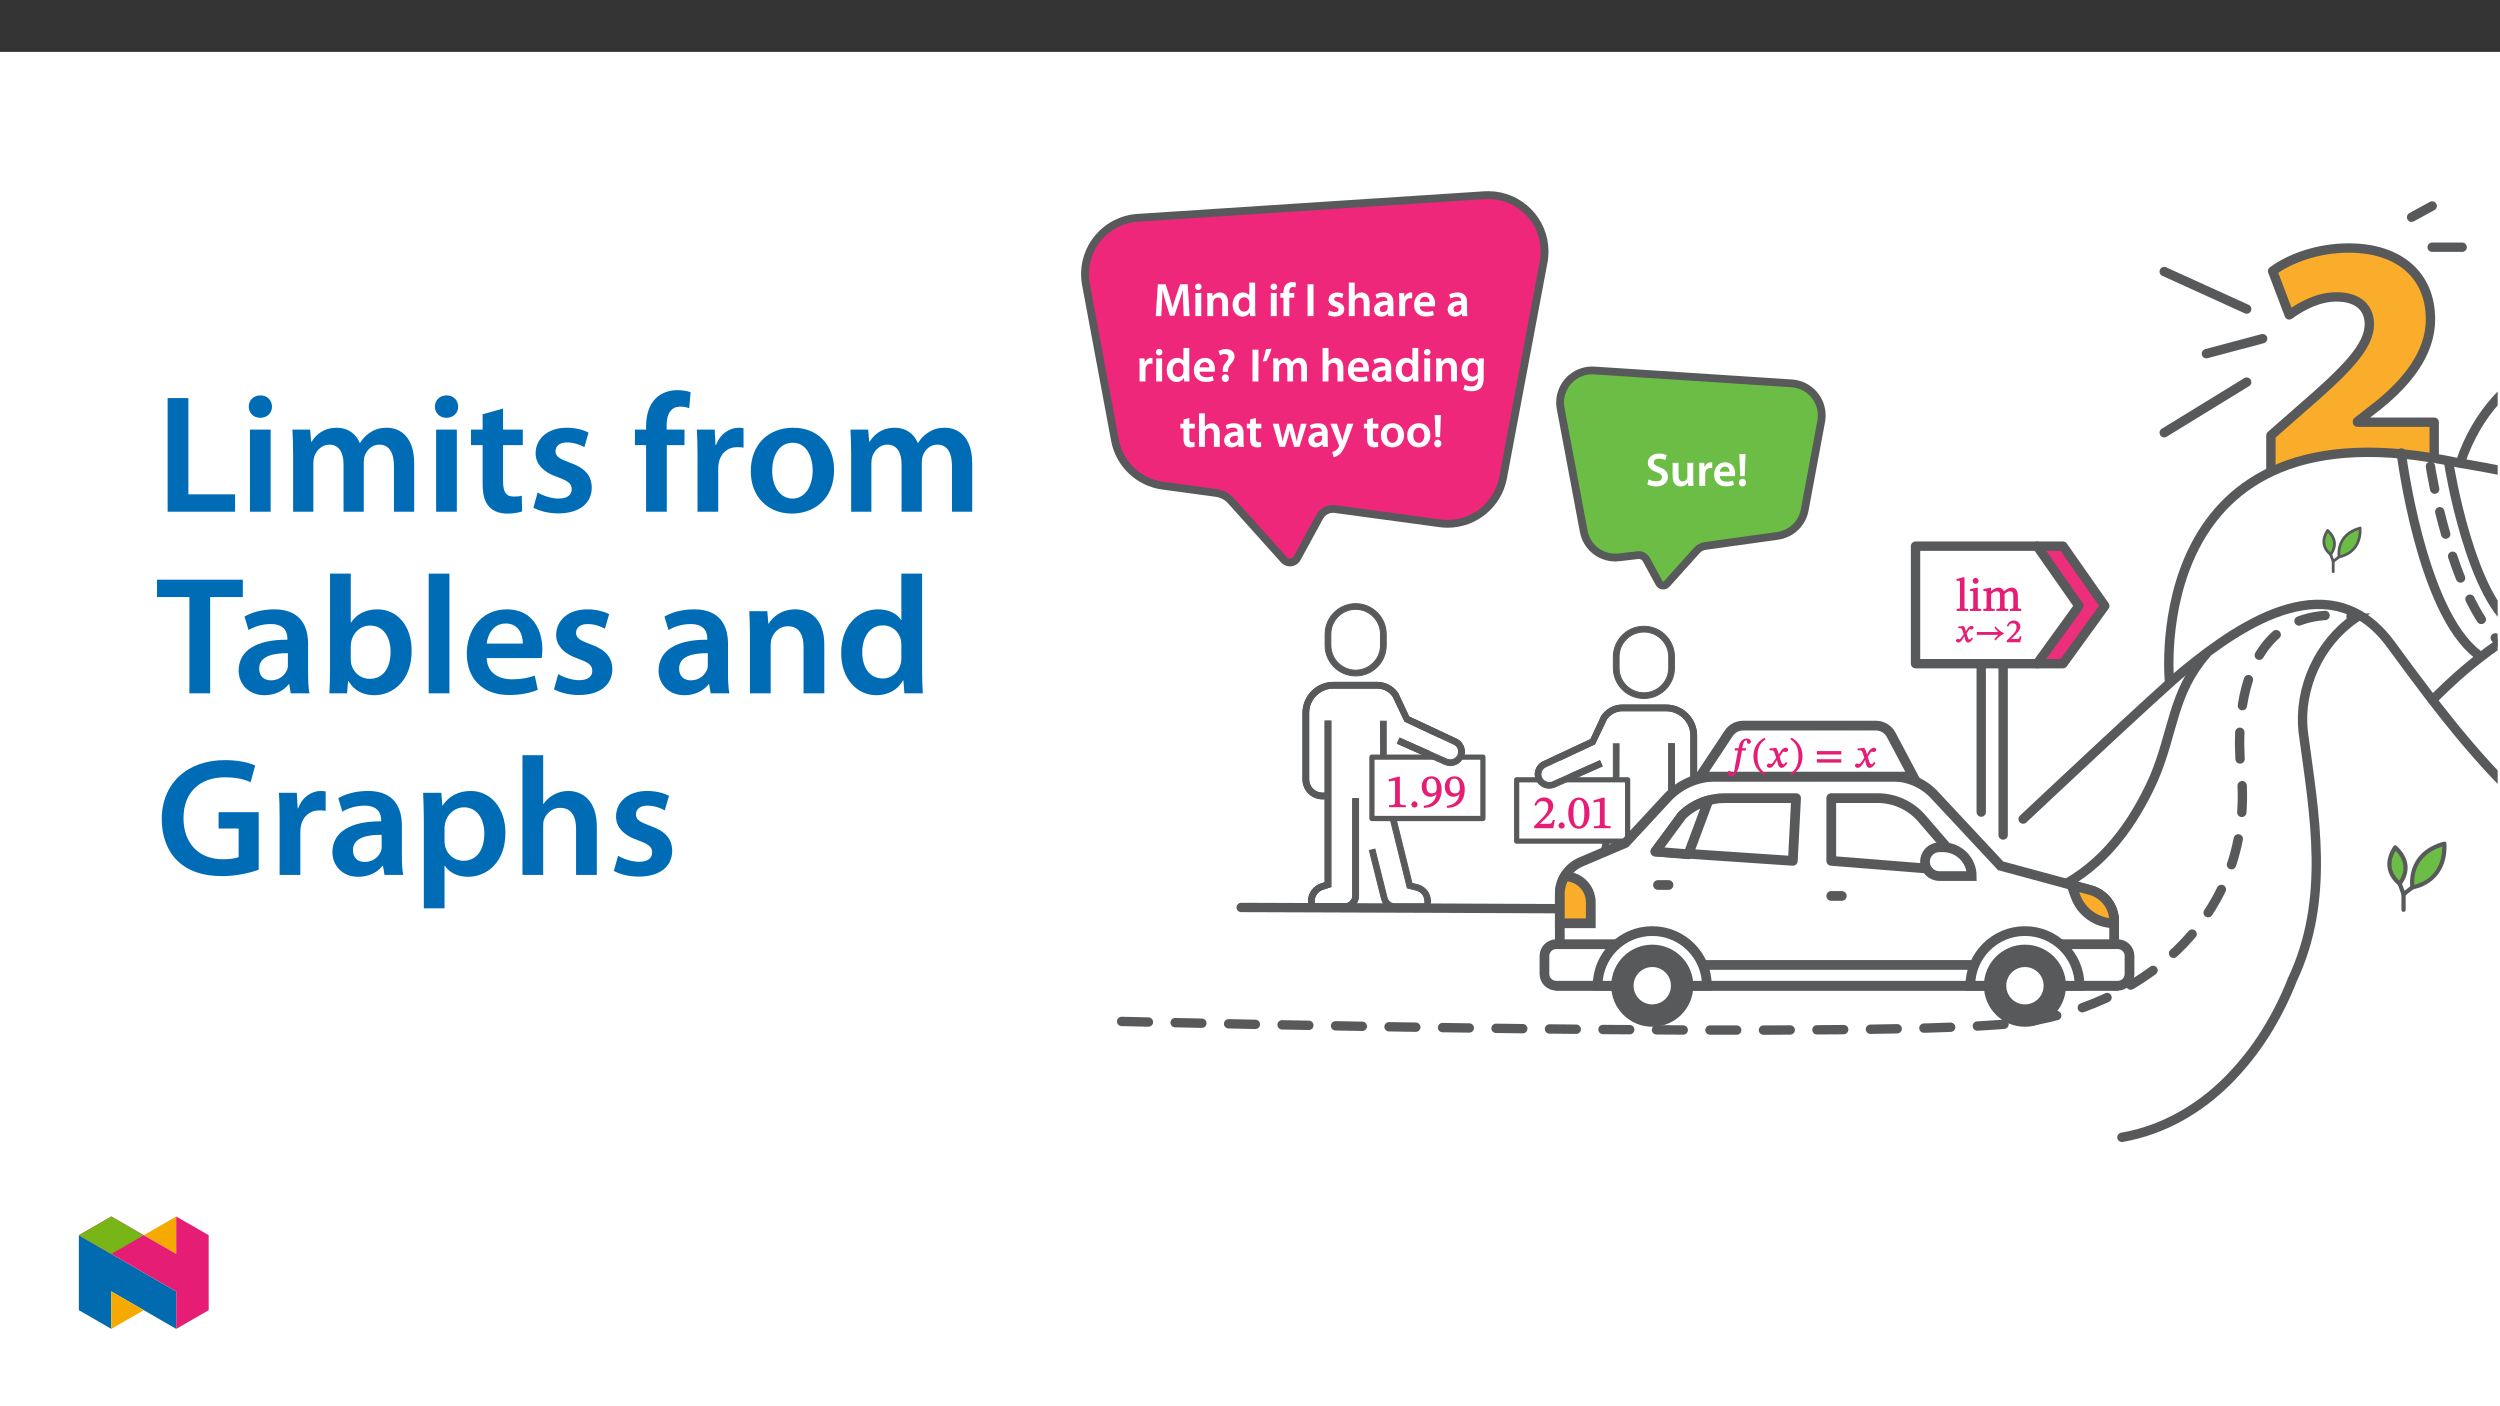﻿<?xml version="1.0" encoding="utf-8"?>
<svg xmlns="http://www.w3.org/2000/svg" xmlns:xlink="http://www.w3.org/1999/xlink" viewBox="0 0 960 540" version="1.1">
  <rect x="0" y="0" width="960" height="540" fill="#333333" stroke="none"/>
  <defs>
    <g>
      <symbol overflow="visible" id="glyph0-0">
        <path style="stroke:none;" d="M 0 0 L 8.984 0 L 8.984 -12.703 L -0.031 -12.703 L -0.031 0 Z M 4.484 -7.188 L 1.531 -11.656 L 7.422 -11.656 L 4.484 -7.234 Z M 5.016 -6.297 L 8.031 -10.797 L 8.031 -1.891 L 5.062 -6.344 Z M 1.438 -0.922 L 4.484 -5.453 L 7.422 -1.047 L 1.531 -1.047 Z M 0.875 -10.875 L 3.891 -6.344 L 0.922 -1.891 L 0.922 -10.797 Z M 0.875 -10.875 " />
      </symbol>
      <symbol overflow="visible" id="glyph0-1">
        <path style="stroke:none;" d="M 11.719 0 L 13.891 0 L 13.188 -12.234 L 10.297 -12.234 L 8.594 -7.312 C 8.125 -5.906 7.719 -4.406 7.406 -3.172 L 7.375 -3.172 C 7.078 -4.453 6.703 -5.891 6.281 -7.297 L 4.688 -12.234 L 1.734 -12.234 L 0.938 0 L 3.047 0 L 3.312 -4.938 C 3.406 -6.578 3.484 -8.5 3.531 -10.016 C 3.844 -8.578 4.266 -6.922 4.734 -5.375 L 6.375 -0.141 L 8.047 -0.141 L 9.859 -5.453 C 10.406 -6.984 10.906 -8.609 11.281 -10.016 L 11.297 -10.016 C 11.281 -8.453 11.375 -6.562 11.438 -5 L 11.672 0 Z M 11.719 0 " />
      </symbol>
      <symbol overflow="visible" id="glyph0-2">
        <path style="stroke:none;" d="M 3.406 -0.078 L 3.406 -8.875 L 1.141 -8.875 L 1.141 0 L 3.406 0 Z M 2.297 -12.516 C 1.562 -12.516 1.016 -11.922 1.016 -11.25 C 1.016 -10.594 1.547 -9.984 2.281 -9.984 C 3.047 -9.984 3.547 -10.594 3.547 -11.25 C 3.531 -11.922 3.047 -12.516 2.297 -12.516 Z M 2.297 -12.516 " />
      </symbol>
      <symbol overflow="visible" id="glyph0-3">
        <path style="stroke:none;" d="M 1.188 0 L 3.406 0 L 3.406 -5.219 C 3.406 -5.469 3.438 -5.734 3.516 -5.922 C 3.75 -6.578 4.344 -7.141 5.219 -7.141 C 6.422 -7.141 6.859 -6.266 6.859 -5 L 6.859 0 L 9.109 0 L 9.109 -5.25 C 9.109 -8.016 7.516 -9.078 5.984 -9.078 C 4.531 -9.078 3.562 -8.219 3.172 -7.562 L 3.156 -7.562 L 3.047 -8.875 L 1.078 -8.875 C 1.109 -8.047 1.141 -7.203 1.141 -6.203 L 1.141 0 Z M 1.188 0 " />
      </symbol>
      <symbol overflow="visible" id="glyph0-4">
        <path style="stroke:none;" d="M 7 -12.812 L 7 -7.953 C 6.594 -8.562 5.734 -9.078 4.531 -9.078 C 2.438 -9.078 0.578 -7.266 0.594 -4.344 C 0.594 -1.656 2.281 0.203 4.375 0.203 C 5.625 0.203 6.688 -0.438 7.203 -1.375 L 7.312 0 L 9.328 0 C 9.297 -0.656 9.25 -1.625 9.25 -2.531 L 9.25 -12.875 L 7 -12.875 Z M 7 -3.859 C 7 -3.625 6.984 -3.406 6.922 -3.203 C 6.703 -2.266 5.953 -1.719 5.062 -1.719 C 3.656 -1.719 2.891 -2.812 2.891 -4.438 C 2.891 -6.047 3.656 -7.234 5.078 -7.234 C 6.078 -7.234 6.75 -6.594 6.938 -5.766 C 6.984 -5.578 7 -5.344 7 -5.172 Z M 7 -3.859 " />
      </symbol>
      <symbol overflow="visible" id="glyph0-5">
        <path style="stroke:none;" d="M 3.656 -0.078 L 3.656 -7.078 L 5.547 -7.078 L 5.547 -8.875 L 3.641 -8.875 L 3.641 -9.25 C 3.641 -10.328 3.984 -11.172 5.078 -11.172 C 5.484 -11.172 5.781 -11.109 6.031 -11 L 6.188 -12.844 C 5.828 -12.969 5.359 -13.078 4.766 -13.078 C 4 -13.078 3.125 -12.812 2.469 -12.203 C 1.719 -11.484 1.406 -10.312 1.406 -9.188 L 1.406 -8.875 L 0.219 -8.875 L 0.219 -7.078 L 1.406 -7.078 L 1.406 0 L 3.656 0 Z M 3.656 -0.078 " />
      </symbol>
      <symbol overflow="visible" id="glyph0-6">
        <path style="stroke:none;" d="M 1.234 -12.156 L 1.234 0 L 3.5 0 L 3.5 -12.234 L 1.234 -12.234 Z M 1.234 -12.156 " />
      </symbol>
      <symbol overflow="visible" id="glyph0-7">
        <path style="stroke:none;" d="M 0.625 -0.453 C 1.281 -0.094 2.234 0.172 3.297 0.172 C 5.609 0.172 6.875 -1.047 6.875 -2.641 C 6.859 -3.922 6.109 -4.812 4.516 -5.359 C 3.406 -5.781 3.016 -5.953 3.016 -6.516 C 3.016 -7.047 3.422 -7.375 4.219 -7.375 C 4.984 -7.375 5.688 -7.109 6.062 -6.875 L 6.547 -8.516 C 5.984 -8.812 5.141 -9.078 4.172 -9.078 C 2.156 -9.078 0.844 -7.828 0.844 -6.281 C 0.844 -5.234 1.578 -4.234 3.281 -3.656 C 4.359 -3.266 4.688 -3.047 4.688 -2.453 C 4.688 -1.891 4.281 -1.547 3.312 -1.547 C 2.531 -1.547 1.578 -1.844 1.078 -2.172 L 0.609 -0.453 Z M 0.625 -0.453 " />
      </symbol>
      <symbol overflow="visible" id="glyph0-8">
        <path style="stroke:none;" d="M 1.188 0 L 3.406 0 L 3.406 -5.312 C 3.406 -5.547 3.422 -5.781 3.5 -5.969 C 3.75 -6.641 4.344 -7.141 5.203 -7.141 C 6.422 -7.141 6.859 -6.25 6.859 -4.984 L 6.859 0 L 9.109 0 L 9.109 -5.219 C 9.109 -8.016 7.531 -9.078 6.047 -9.078 C 5.484 -9.078 4.953 -8.891 4.5 -8.641 C 4.047 -8.406 3.672 -8.078 3.406 -7.688 L 3.406 -12.875 L 1.141 -12.875 L 1.141 0 Z M 1.188 0 " />
      </symbol>
      <symbol overflow="visible" id="glyph0-9">
        <path style="stroke:none;" d="M 7.984 -5.312 C 7.984 -7.234 7.156 -9.078 4.359 -9.078 C 2.984 -9.078 1.828 -8.656 1.141 -8.266 L 1.609 -6.719 C 2.219 -7.125 3.125 -7.375 3.984 -7.375 C 5.531 -7.375 5.719 -6.5 5.719 -5.922 L 5.719 -5.844 C 2.531 -5.859 0.531 -4.656 0.531 -2.469 C 0.531 -1.141 1.562 0.203 3.312 0.203 C 4.469 0.203 5.375 -0.312 5.906 -0.969 L 5.938 -0.969 L 6.094 0 L 8.141 0 C 8.016 -0.609 7.984 -1.375 7.984 -2.172 Z M 5.781 -3.141 C 5.781 -2.984 5.781 -2.812 5.719 -2.656 C 5.5 -2.031 4.922 -1.531 4.016 -1.531 C 3.312 -1.531 2.781 -1.844 2.781 -2.703 C 2.781 -4.031 4.25 -4.281 5.781 -4.266 Z M 5.781 -3.141 " />
      </symbol>
      <symbol overflow="visible" id="glyph0-10">
        <path style="stroke:none;" d="M 1.188 0 L 3.406 0 L 3.406 -4.609 C 3.406 -4.844 3.422 -5.078 3.469 -5.281 C 3.656 -6.281 4.375 -6.875 5.422 -6.875 C 5.688 -6.875 5.891 -6.859 6.094 -6.797 L 6.094 -9 C 5.906 -9.062 5.781 -9.078 5.562 -9.078 C 4.609 -9.078 3.547 -8.375 3.156 -7.234 L 3.125 -7.234 L 3.031 -8.875 L 1.078 -8.875 C 1.125 -8.031 1.141 -7.172 1.141 -5.984 L 1.141 0 Z M 1.188 0 " />
      </symbol>
      <symbol overflow="visible" id="glyph0-11">
        <path style="stroke:none;" d="M 8.609 -3.828 C 8.641 -4.016 8.688 -4.344 8.688 -4.75 C 8.688 -6.672 7.734 -9.078 4.891 -9.078 C 2.094 -9.078 0.594 -6.719 0.594 -4.312 C 0.594 -1.625 2.297 0.172 5.125 0.172 C 6.391 0.172 7.422 -0.047 8.219 -0.375 L 7.859 -2.031 C 7.172 -1.797 6.453 -1.625 5.438 -1.625 C 4.016 -1.625 2.812 -2.234 2.766 -3.75 L 8.594 -3.75 Z M 2.766 -5.359 C 2.859 -6.266 3.406 -7.422 4.766 -7.422 C 6.25 -7.422 6.562 -6.172 6.547 -5.438 L 2.766 -5.438 Z M 2.766 -5.359 " />
      </symbol>
      <symbol overflow="visible" id="glyph0-12">
        <path style="stroke:none;" d="M 4.469 -3.766 L 4.469 -4.156 C 4.438 -5.016 4.688 -5.703 5.406 -6.531 C 6.172 -7.406 6.953 -8.344 6.953 -9.656 C 6.953 -11.078 5.922 -12.453 3.688 -12.453 C 2.547 -12.453 1.5 -12.094 0.828 -11.672 L 1.406 -9.984 C 1.859 -10.344 2.578 -10.531 3.203 -10.531 C 4.219 -10.516 4.656 -10.078 4.656 -9.328 C 4.656 -8.625 4.219 -8.031 3.531 -7.203 C 2.688 -6.203 2.344 -5.188 2.438 -4.234 L 2.453 -3.688 L 4.469 -3.688 Z M 3.406 0.203 C 4.25 0.203 4.812 -0.484 4.812 -1.281 C 4.797 -2.094 4.234 -2.75 3.422 -2.75 C 2.641 -2.75 2.031 -2.094 2.031 -1.281 C 2.031 -0.484 2.625 0.203 3.406 0.203 Z M 3.406 0.203 " />
      </symbol>
      <symbol overflow="visible" id="glyph0-13">
        <path style="stroke:none;" d="M 1.656 -12.328 C 1.438 -10.875 0.953 -9.094 0.469 -7.672 L 1.891 -7.844 C 2.547 -8.969 3.359 -10.859 3.859 -12.578 L 1.672 -12.391 Z M 1.656 -12.328 " />
      </symbol>
      <symbol overflow="visible" id="glyph0-14">
        <path style="stroke:none;" d="M 1.188 0 L 3.359 0 L 3.359 -5.234 C 3.359 -5.484 3.391 -5.734 3.469 -5.969 C 3.672 -6.562 4.219 -7.141 5.047 -7.141 C 6.062 -7.141 6.516 -6.344 6.516 -5.125 L 6.516 0 L 8.719 0 L 8.719 -5.312 C 8.719 -5.562 8.75 -5.844 8.828 -6.047 C 9.062 -6.672 9.594 -7.141 10.344 -7.141 C 11.406 -7.141 11.875 -6.344 11.875 -4.891 L 11.875 0 L 14.078 0 L 14.078 -5.219 C 14.078 -8.016 12.594 -9.078 11.156 -9.078 C 10.422 -9.078 9.844 -8.859 9.344 -8.516 C 8.953 -8.266 8.594 -7.906 8.281 -7.469 L 8.25 -7.469 C 7.906 -8.359 7 -9.078 5.844 -9.078 C 4.359 -9.078 3.547 -8.234 3.141 -7.594 L 3.125 -7.594 L 3.016 -8.875 L 1.078 -8.875 C 1.109 -8.047 1.141 -7.203 1.141 -6.203 L 1.141 0 Z M 1.188 0 " />
      </symbol>
      <symbol overflow="visible" id="glyph0-15">
        <path style="stroke:none;" d="M 9.109 -6.297 C 9.109 -7.5 9.141 -8.219 9.188 -8.875 L 7.203 -8.875 L 7.125 -7.719 C 6.703 -8.391 5.938 -9.078 4.594 -9.078 C 2.5 -9.078 0.594 -7.266 0.594 -4.391 C 0.594 -1.922 2.172 -0.047 4.344 -0.047 C 5.5 -0.047 6.391 -0.594 6.891 -1.344 L 6.891 -0.656 C 6.891 1.219 5.844 1.906 4.406 1.906 C 3.359 1.906 2.422 1.594 1.844 1.25 L 1.328 3.031 C 2.109 3.484 3.312 3.75 4.438 3.75 C 5.625 3.75 6.906 3.484 7.797 2.672 C 8.719 1.844 9.109 0.484 9.109 -1.344 Z M 6.859 -3.891 C 6.859 -3.641 6.828 -3.344 6.766 -3.125 C 6.516 -2.312 5.828 -1.844 5 -1.844 C 3.625 -1.844 2.891 -2.984 2.891 -4.469 C 2.891 -6.25 3.781 -7.25 5.016 -7.25 C 5.953 -7.25 6.547 -6.703 6.781 -5.906 C 6.828 -5.719 6.859 -5.531 6.859 -5.312 Z M 6.859 -3.891 " />
      </symbol>
      <symbol overflow="visible" id="glyph0-16">
        <path style="stroke:none;" d="M 1.5 -10.438 L 1.5 -8.875 L 0.266 -8.875 L 0.266 -7.078 L 1.5 -7.078 L 1.5 -3.047 C 1.5 -1.906 1.734 -1.047 2.219 -0.531 C 2.641 -0.094 3.312 0.203 4.141 0.203 C 4.828 0.203 5.422 0.094 5.766 -0.031 L 5.719 -1.844 C 5.453 -1.781 5.234 -1.766 4.844 -1.766 C 4 -1.766 3.734 -2.219 3.734 -3.297 L 3.734 -7.078 L 5.828 -7.078 L 5.828 -8.875 L 3.734 -8.875 L 3.734 -11.125 L 1.5 -10.5 Z M 1.5 -10.438 " />
      </symbol>
      <symbol overflow="visible" id="glyph0-17">
        <path style="stroke:none;" d="M 0.219 -8.812 L 2.812 0 L 4.891 0 L 6.031 -3.625 C 6.281 -4.484 6.5 -5.344 6.672 -6.344 L 6.688 -6.344 C 6.875 -5.359 7.062 -4.531 7.344 -3.625 L 8.391 0 L 10.453 0 L 13.234 -8.875 L 11.016 -8.875 L 10.031 -4.938 C 9.797 -3.906 9.578 -2.953 9.469 -2.078 L 9.453 -2.078 C 9.281 -2.953 9.047 -3.906 8.766 -4.938 L 7.656 -8.875 L 5.844 -8.875 L 4.688 -4.828 C 4.453 -3.922 4.156 -2.953 4 -2.078 L 3.984 -2.078 C 3.844 -2.953 3.641 -3.906 3.422 -4.844 L 2.516 -8.875 L 0.203 -8.875 Z M 0.219 -8.812 " />
      </symbol>
      <symbol overflow="visible" id="glyph0-18">
        <path style="stroke:none;" d="M 0.109 -8.812 L 3.312 -0.797 C 3.406 -0.578 3.422 -0.453 3.422 -0.359 C 3.422 -0.25 3.406 -0.156 3.312 0 C 3.016 0.594 2.531 1.109 2.094 1.375 C 1.656 1.703 1.219 1.859 0.797 1.969 L 1.328 3.969 C 1.891 3.875 2.781 3.562 3.656 2.812 C 4.688 1.922 5.5 0.406 6.703 -2.859 L 8.922 -8.875 L 6.516 -8.875 L 5.125 -4.141 C 4.953 -3.594 4.797 -2.922 4.688 -2.516 L 4.641 -2.516 C 4.531 -2.922 4.344 -3.594 4.156 -4.125 L 2.578 -8.875 L 0.094 -8.875 Z M 0.109 -8.812 " />
      </symbol>
      <symbol overflow="visible" id="glyph0-19">
        <path style="stroke:none;" d="M 5.141 -9.078 C 2.516 -9.078 0.594 -7.25 0.594 -4.375 C 0.594 -1.562 2.547 0.203 5 0.203 C 7.234 0.203 9.5 -1.312 9.5 -4.516 C 9.5 -7.172 7.75 -9.078 5.141 -9.078 Z M 5.094 -7.344 C 6.594 -7.344 7.172 -5.828 7.172 -4.469 C 7.172 -2.688 6.328 -1.547 5.078 -1.547 C 3.75 -1.547 2.922 -2.75 2.922 -4.438 C 2.922 -5.891 3.531 -7.344 5.094 -7.344 Z M 5.094 -7.344 " />
      </symbol>
      <symbol overflow="visible" id="glyph0-20">
        <path style="stroke:none;" d="M 3.109 -3.797 L 3.422 -12.234 L 1.047 -12.234 L 1.375 -3.734 L 3.109 -3.734 Z M 2.219 0.203 C 3.062 0.203 3.625 -0.484 3.625 -1.281 C 3.609 -2.094 3.062 -2.75 2.234 -2.75 C 1.438 -2.75 0.844 -2.094 0.844 -1.281 C 0.844 -0.484 1.438 0.203 2.219 0.203 Z M 2.219 0.203 " />
      </symbol>
      <symbol overflow="visible" id="glyph0-21">
        <path style="stroke:none;" d="M 0.719 -0.594 C 1.375 -0.172 2.719 0.203 4.016 0.203 C 7.125 0.203 8.609 -1.562 8.609 -3.516 C 8.609 -5.25 7.594 -6.391 5.484 -7.172 C 3.875 -7.797 3.188 -8.156 3.188 -9.094 C 3.188 -9.812 3.766 -10.469 5.172 -10.469 C 6.297 -10.469 7.125 -10.156 7.594 -9.906 L 8.141 -11.781 C 7.484 -12.109 6.531 -12.438 5.219 -12.438 C 2.578 -12.438 0.891 -10.875 0.891 -8.875 C 0.891 -7.141 2.203 -6.016 4.219 -5.297 C 5.734 -4.734 6.312 -4.266 6.312 -3.359 C 6.312 -2.375 5.562 -1.781 4.156 -1.781 C 3.031 -1.781 1.938 -2.094 1.219 -2.531 L 0.703 -0.594 Z M 0.719 -0.594 " />
      </symbol>
      <symbol overflow="visible" id="glyph0-22">
        <path style="stroke:none;" d="M 9 -8.875 L 6.766 -8.875 L 6.766 -3.531 C 6.766 -3.281 6.75 -3.062 6.688 -3 C 6.422 -2.281 5.891 -1.734 4.984 -1.734 C 3.828 -1.734 3.375 -2.594 3.375 -4.047 L 3.375 -8.875 L 1.109 -8.875 L 1.109 -3.672 C 1.109 -0.828 2.594 0.203 4.172 0.203 C 5.766 0.203 6.625 -0.719 7 -1.312 L 7.016 -1.312 L 7.125 0 L 9.094 0 C 9.062 -0.797 9.016 -1.656 9.016 -2.688 L 9.016 -8.875 Z M 9 -8.875 " />
      </symbol>
      <symbol overflow="visible" id="glyph1-0">
        <path style="stroke:none;" d="M 5.859 -3.172 L 5.859 -3.469 C 5.859 -5.422 8.75 -6.812 8.75 -9.453 C 8.75 -11.312 7.062 -12.266 5.312 -12.266 C 3.5 -12.266 2.109 -11.109 2.109 -9.656 C 2.109 -8.812 2.594 -8.266 3.172 -8.266 C 3.609 -8.266 4.109 -8.625 4.109 -9.188 C 4.109 -9.859 3.734 -9.891 3.734 -10.469 C 3.734 -11.031 4.094 -11.312 5.141 -11.312 C 6.297 -11.312 6.875 -10.812 6.875 -9.406 C 6.875 -6.641 4.875 -5.969 4.875 -3.641 L 4.875 -3.047 L 5.859 -3.047 Z M 6.547 -0.984 C 6.547 -1.547 6.047 -2.188 5.422 -2.188 C 4.75 -2.188 4.219 -1.562 4.219 -0.984 C 4.219 -0.391 4.703 0.141 5.406 0.141 C 6.047 0.141 6.547 -0.406 6.547 -0.984 Z M 10.797 2.906 L 10.797 -14.344 L 0.031 -14.344 L 0.031 3.031 L 10.797 3.031 Z M 9.734 1.812 L 1.219 1.812 L 1.219 -13.172 L 9.594 -13.172 L 9.594 1.812 Z M 9.734 1.812 " />
      </symbol>
      <symbol overflow="visible" id="glyph1-1">
        <path style="stroke:none;" d="M 7.766 -0.125 L 7.766 -0.766 C 5.984 -0.766 5.453 -0.953 5.453 -1.828 L 5.453 -11.734 L 4.812 -11.734 L 1.188 -10.703 L 1.188 -9.828 C 1.891 -10.062 2.797 -10.172 3.156 -10.172 C 3.609 -10.172 3.609 -10.047 3.609 -9.422 L 3.609 -1.828 C 3.609 -0.938 3.125 -0.766 1.297 -0.766 L 1.297 0 L 7.766 0 Z M 7.766 -0.125 " />
      </symbol>
      <symbol overflow="visible" id="glyph1-2">
        <path style="stroke:none;" d="M 3.391 -1 C 3.391 -1.594 2.891 -2.266 2.203 -2.266 C 1.547 -2.266 1 -1.609 1 -1.016 C 1 -0.406 1.484 0.141 2.188 0.141 C 2.891 0.141 3.391 -0.453 3.391 -1 Z M 3.391 -1 " />
      </symbol>
      <symbol overflow="visible" id="glyph1-3">
        <path style="stroke:none;" d="M 1.531 0.234 C 5.484 0.203 8.203 -2.203 8.203 -6.828 C 8.203 -9.484 6.984 -11.859 4.312 -11.859 C 2.047 -11.859 0.562 -10.297 0.562 -7.875 C 0.562 -5.5 1.969 -3.984 3.922 -3.984 C 4.828 -3.984 5.562 -4.391 6.312 -5.078 L 6.219 -5.094 C 5.844 -2.297 3.969 -0.844 1.328 -0.531 L 1.375 0.25 Z M 2.391 -7.984 C 2.391 -10.281 3.062 -10.984 4.234 -10.984 C 5.812 -10.984 6.312 -9.5 6.312 -7.266 C 6.312 -5.719 5.5 -5.312 4.469 -5.312 C 2.984 -5.312 2.391 -6.312 2.391 -7.984 Z M 2.391 -7.984 " />
      </symbol>
      <symbol overflow="visible" id="glyph1-4">
        <path style="stroke:none;" d="M 8.328 -3.141 L 7.719 -3.141 C 7.25 -1.922 7.156 -1.688 6.203 -1.688 L 3.719 -1.688 L 2.578 -1.625 L 2.578 -1.531 L 4.922 -3.734 C 6.812 -5.656 7.875 -6.984 7.875 -8.578 C 7.875 -10.453 6.328 -11.828 4.312 -11.828 C 2.562 -11.828 1.203 -10.672 0.625 -8.859 L 1.281 -8.594 C 2.016 -10.094 2.672 -10.391 3.844 -10.391 C 5.219 -10.391 5.938 -9.656 5.938 -8.312 C 5.938 -6.422 5.078 -5.375 3.297 -3.547 L 0.531 -0.797 L 0.531 0 L 7.859 0 L 8.484 -3.141 Z M 8.328 -3.141 " />
      </symbol>
      <symbol overflow="visible" id="glyph1-5">
        <path style="stroke:none;" d="M 8.516 -5.812 C 8.516 -9.5 6.781 -11.781 4.469 -11.781 C 1.859 -11.781 0.344 -9.281 0.344 -5.859 C 0.344 -2.688 1.547 0.203 4.438 0.203 C 7.25 0.203 8.516 -2.75 8.516 -5.812 Z M 6.516 -5.703 C 6.516 -2.266 5.844 -0.719 4.438 -0.719 C 3 -0.719 2.328 -2.297 2.328 -5.781 C 2.328 -9.328 3 -10.906 4.406 -10.906 C 5.891 -10.906 6.516 -9.344 6.516 -5.703 Z M 6.516 -5.703 " />
      </symbol>
      <symbol overflow="visible" id="glyph2-0">
        <path style="stroke:none;" d="M 5.016 -2.734 L 5.016 -2.969 C 5.016 -4.641 7.469 -5.828 7.469 -8.062 C 7.469 -9.656 6.016 -10.484 4.516 -10.484 C 2.969 -10.484 1.766 -9.469 1.766 -8.234 C 1.766 -7.516 2.219 -7.031 2.703 -7.031 C 3.062 -7.031 3.516 -7.359 3.516 -7.844 C 3.516 -8.422 3.203 -8.438 3.203 -8.938 C 3.203 -9.406 3.484 -9.625 4.375 -9.625 C 5.359 -9.625 5.812 -9.219 5.812 -8.016 C 5.812 -5.672 4.125 -5.109 4.125 -3.125 L 4.125 -2.594 L 5.016 -2.594 Z M 5.594 -0.875 C 5.594 -1.344 5.141 -1.906 4.609 -1.906 C 4.047 -1.906 3.547 -1.359 3.547 -0.875 C 3.547 -0.359 4 0.125 4.594 0.125 C 5.141 0.125 5.594 -0.375 5.594 -0.875 Z M 9.219 2.438 L 9.219 -12.25 L 0 -12.25 L 0 2.578 L 9.219 2.578 Z M 8.281 1.5 L 1.062 1.5 L 1.062 -11.188 L 8.125 -11.188 L 8.125 1.5 Z M 8.281 1.5 " />
      </symbol>
      <symbol overflow="visible" id="glyph2-1">
        <path style="stroke:none;" d="M 2.875 -7.266 L 2.797 -6.5 L 4.062 -6.5 L 3.031 -0.953 C 2.875 -0.141 2.625 2.625 1.75 2.625 C 1.172 2.625 1.688 1.266 0.781 1.266 C 0.375 1.266 0 1.734 0 2.172 C 0 2.703 0.531 3.391 1.5 3.391 C 3.578 3.391 4.422 -0.172 4.688 -1.484 L 5.594 -6.5 L 7.016 -6.5 L 7.172 -7.391 L 5.719 -7.391 L 5.906 -8.344 C 6.156 -9.641 6.5 -10.406 7.312 -10.406 C 7.625 -10.406 7.453 -10.125 7.5 -9.781 C 7.547 -9.453 7.859 -9.062 8.219 -9.062 C 8.594 -9.062 9.031 -9.422 9.031 -9.875 C 9.031 -10.531 8.391 -11.125 7.516 -11.125 C 6.141 -11.125 5.406 -10.375 5 -9.656 C 4.641 -9.031 4.391 -8.109 4.219 -7.391 L 2.891 -7.391 Z M 2.875 -7.266 " />
      </symbol>
      <symbol overflow="visible" id="glyph2-2">
        <path style="stroke:none;" d="M 0.5 -4.312 C 0.5 -0.953 2.156 1.547 4.766 2.875 L 5.125 2.219 C 2.828 0.719 2.047 -1.25 2.047 -4.312 C 2.047 -7.344 2.828 -9.281 5.141 -10.828 L 4.766 -11.438 C 2.156 -10.109 0.5 -7.641 0.5 -4.312 Z M 0.5 -4.312 " />
      </symbol>
      <symbol overflow="visible" id="glyph2-3">
        <path style="stroke:none;" d="M 4.797 -4.812 L 4.859 -4.812 L 4.719 -5.453 C 4.5 -6.281 4.156 -7.047 3.766 -7.516 L 3.484 -7.516 L 1.203 -7.266 L 1.203 -6.672 L 1.453 -6.578 C 1.453 -6.578 1.594 -6.594 1.828 -6.594 C 2.844 -6.609 2.938 -6.328 3.359 -5.047 L 3.781 -3.672 L 2.734 -2.156 C 2.141 -1.297 1.969 -1.328 1.906 -1.328 C 1.641 -1.328 1.281 -1.531 0.953 -1.531 C 0.578 -1.531 0.203 -1.047 0.203 -0.75 C 0.203 -0.359 0.578 0.141 1.234 0.141 C 2.156 0.141 2.75 -0.609 3.234 -1.406 L 4.172 -2.953 L 4.078 -2.953 L 4.406 -1.562 C 4.625 -0.562 5.109 0.156 5.812 0.156 C 6.844 0.156 7.578 -0.922 8.109 -1.719 L 7.578 -2.125 C 7.094 -1.484 6.906 -1.219 6.516 -1.219 C 6.031 -1.219 5.875 -1.641 5.438 -3.047 L 5.125 -4.062 L 6.016 -5.453 C 6.266 -5.891 6.391 -6.062 6.734 -6.062 C 6.938 -6.062 7.297 -5.922 7.531 -5.922 C 7.938 -5.922 8.375 -6.406 8.375 -6.766 C 8.375 -7.203 8.047 -7.578 7.469 -7.578 C 6.578 -7.578 5.859 -6.781 5.438 -6.047 L 4.734 -4.812 Z M 4.797 -4.812 " />
      </symbol>
      <symbol overflow="visible" id="glyph2-4">
        <path style="stroke:none;" d="M 4.906 -4.312 C 4.906 -7.641 3.266 -10.109 0.656 -11.438 L 0.281 -10.828 C 2.594 -9.281 3.375 -7.344 3.375 -4.312 C 3.375 -1.25 2.594 0.719 0.297 2.219 L 0.656 2.875 C 3.266 1.547 4.906 -0.953 4.906 -4.312 Z M 4.906 -4.312 " />
      </symbol>
      <symbol overflow="visible" id="glyph2-5">
        <path style="stroke:none;" d="M 10.172 -5.125 L 10.172 -6.297 L 0.797 -6.297 L 0.797 -4.984 L 10.172 -4.984 Z M 10.172 -2.016 L 10.172 -3.172 L 0.797 -3.172 L 0.797 -1.875 L 10.172 -1.875 Z M 10.172 -2.016 " />
      </symbol>
      <symbol overflow="visible" id="glyph3-0">
        <path style="stroke:none;" d="M 5.859 -3.172 L 5.859 -3.469 C 5.859 -5.422 8.75 -6.812 8.75 -9.453 C 8.75 -11.312 7.062 -12.266 5.312 -12.266 C 3.5 -12.266 2.109 -11.109 2.109 -9.656 C 2.109 -8.812 2.594 -8.266 3.172 -8.266 C 3.609 -8.266 4.109 -8.625 4.109 -9.188 C 4.109 -9.859 3.734 -9.891 3.734 -10.469 C 3.734 -11.031 4.094 -11.312 5.141 -11.312 C 6.297 -11.312 6.875 -10.812 6.875 -9.406 C 6.875 -6.641 4.875 -5.969 4.875 -3.641 L 4.875 -3.047 L 5.859 -3.047 Z M 6.547 -0.984 C 6.547 -1.547 6.047 -2.188 5.422 -2.188 C 4.75 -2.188 4.219 -1.562 4.219 -0.984 C 4.219 -0.391 4.703 0.141 5.406 0.141 C 6.047 0.141 6.547 -0.406 6.547 -0.984 Z M 10.797 2.906 L 10.797 -14.344 L 0.031 -14.344 L 0.031 3.031 L 10.797 3.031 Z M 9.734 1.812 L 1.219 1.812 L 1.219 -13.172 L 9.594 -13.172 L 9.594 1.812 Z M 9.734 1.812 " />
      </symbol>
      <symbol overflow="visible" id="glyph3-1">
        <path style="stroke:none;" d="M 4.656 -0.797 C 3.375 -0.797 3.406 -0.891 3.406 -1.938 L 3.406 -12.938 L 2.828 -12.938 L 0.328 -12.266 L 0.328 -11.672 L 0.562 -11.594 C 0.562 -11.594 0.734 -11.594 1.047 -11.594 C 1.484 -11.594 1.656 -11.672 1.656 -10.938 L 1.656 -1.938 C 1.656 -0.938 1.719 -0.797 0.391 -0.797 L 0.391 0 L 4.797 0 L 4.797 -0.797 Z M 4.656 -0.797 " />
      </symbol>
      <symbol overflow="visible" id="glyph3-2">
        <path style="stroke:none;" d="M 2.594 -12.703 C 1.969 -12.703 1.438 -12.094 1.438 -11.547 C 1.438 -11 1.984 -10.406 2.594 -10.406 C 3.234 -10.406 3.75 -11 3.75 -11.547 C 3.75 -12.094 3.234 -12.703 2.594 -12.703 Z M 4.609 -0.766 C 3.406 -0.766 3.438 -0.891 3.438 -1.938 L 3.438 -8.922 L 2.859 -8.922 L 0.453 -8.375 L 0.453 -7.75 L 0.688 -7.656 C 0.688 -7.656 0.797 -7.656 1.047 -7.656 C 1.562 -7.656 1.688 -7.719 1.688 -6.938 L 1.688 -1.938 C 1.688 -0.922 1.781 -0.766 0.438 -0.766 L 0.438 0 L 4.734 0 L 4.734 -0.766 Z M 4.609 -0.766 " />
      </symbol>
      <symbol overflow="visible" id="glyph3-3">
        <path style="stroke:none;" d="M 3.406 -6.438 C 3.922 -6.922 4.625 -7.547 5.562 -7.547 C 6.391 -7.547 6.859 -7.281 6.859 -5.766 L 6.859 -2.203 C 6.859 -0.953 6.891 -0.797 5.469 -0.797 L 5.469 0 L 9.984 0 L 9.984 -0.797 C 8.578 -0.797 8.609 -0.969 8.609 -2.203 L 8.609 -6.516 C 9.172 -6.984 9.812 -7.547 10.547 -7.547 C 11.391 -7.547 11.953 -7.281 11.953 -5.656 L 11.953 -2.203 C 11.953 -1.109 12.031 -0.797 10.672 -0.797 L 10.672 0 L 15 0 L 15 -0.797 C 13.625 -0.797 13.703 -1.078 13.703 -2.203 L 13.703 -5.859 C 13.703 -8.031 12.656 -8.969 11.266 -8.969 C 10.312 -8.969 9.297 -8.391 8.344 -7.484 L 8.406 -7.484 C 8.109 -8.203 7.375 -8.969 6.344 -8.969 C 5.125 -8.969 4.203 -8.25 3.281 -7.469 L 3.391 -7.469 L 3.391 -8.922 L 2.828 -8.922 L 0.453 -8.359 L 0.453 -7.734 L 0.688 -7.641 C 0.688 -7.641 0.812 -7.641 1.078 -7.641 C 1.578 -7.641 1.688 -7.609 1.688 -6.953 L 1.688 -1.938 C 1.688 -0.859 1.703 -0.797 0.438 -0.797 L 0.438 0 L 4.797 0 L 4.797 -0.797 C 3.547 -0.797 3.438 -0.859 3.438 -1.859 L 3.438 -6.469 Z M 3.406 -6.438 " />
      </symbol>
      <symbol overflow="visible" id="glyph4-0">
        <path style="stroke:none;" d="M 4.141 -2.266 L 4.141 -2.453 C 4.141 -3.828 6.156 -4.812 6.156 -6.656 C 6.156 -7.953 4.938 -8.656 3.719 -8.656 C 2.453 -8.656 1.438 -7.797 1.438 -6.781 C 1.438 -6.203 1.812 -5.781 2.219 -5.781 C 2.516 -5.781 2.906 -6.078 2.906 -6.469 C 2.906 -6.938 2.641 -6.953 2.641 -7.359 C 2.641 -7.75 2.859 -7.922 3.594 -7.922 C 4.406 -7.922 4.766 -7.609 4.766 -6.609 C 4.766 -4.688 3.375 -4.219 3.375 -2.578 L 3.375 -2.141 L 4.141 -2.141 Z M 4.625 -0.734 C 4.625 -1.109 4.234 -1.609 3.797 -1.609 C 3.328 -1.609 2.906 -1.125 2.906 -0.734 C 2.906 -0.312 3.281 0.094 3.781 0.094 C 4.234 0.094 4.625 -0.328 4.625 -0.734 Z M 7.594 2 L 7.594 -10.109 L -0.016 -10.109 L -0.016 2.125 L 7.594 2.125 Z M 6.812 1.188 L 0.891 1.188 L 0.891 -9.203 L 6.672 -9.203 L 6.672 1.188 Z M 6.812 1.188 " />
      </symbol>
      <symbol overflow="visible" id="glyph4-1">
        <path style="stroke:none;" d="M 3.953 -4 L 4.016 -4 L 3.891 -4.5 C 3.719 -5.188 3.438 -5.828 3.094 -6.219 L 2.859 -6.219 L 0.984 -6.016 L 0.984 -5.516 L 1.203 -5.422 C 1.203 -5.422 1.312 -5.422 1.5 -5.422 C 2.328 -5.438 2.406 -5.219 2.75 -4.172 L 3.094 -3.047 L 2.234 -1.812 C 1.75 -1.109 1.625 -1.125 1.562 -1.125 C 1.359 -1.125 1.047 -1.297 0.781 -1.297 C 0.484 -1.297 0.156 -0.875 0.156 -0.625 C 0.156 -0.312 0.484 0.109 1.016 0.109 C 1.766 0.109 2.266 -0.516 2.672 -1.172 L 3.453 -2.438 L 3.344 -2.438 L 3.609 -1.297 C 3.797 -0.484 4.203 0.125 4.781 0.125 C 5.641 0.125 6.25 -0.766 6.703 -1.438 L 6.219 -1.797 C 5.828 -1.25 5.688 -1.047 5.359 -1.047 C 4.969 -1.047 4.844 -1.375 4.484 -2.516 L 4.234 -3.359 L 4.953 -4.5 C 5.172 -4.859 5.25 -5 5.547 -5 C 5.703 -5 6 -4.875 6.203 -4.875 C 6.531 -4.875 6.906 -5.281 6.906 -5.578 C 6.906 -5.938 6.625 -6.266 6.141 -6.266 C 5.406 -6.266 4.812 -5.625 4.469 -5.016 L 3.875 -4 Z M 3.953 -4 " />
      </symbol>
      <symbol overflow="visible" id="glyph4-2">
        <path style="stroke:none;" d="M 10.984 -3.578 C 9.766 -4.094 8.875 -5.016 7.953 -6.078 L 7.516 -5.656 C 7.875 -5.125 8.266 -4.672 8.641 -4.312 C 8.766 -4.188 8.781 -4.188 8.781 -4.078 C 8.781 -3.953 8.719 -3.938 8.594 -3.938 L 0.75 -3.938 L 0.75 -2.828 L 8.578 -2.828 C 8.812 -2.828 8.766 -2.828 8.766 -2.703 C 8.766 -2.578 8.75 -2.547 8.625 -2.438 C 8.25 -2.031 7.875 -1.625 7.5 -1.094 L 7.938 -0.672 C 8.875 -1.75 9.766 -2.656 11.109 -3.234 L 11.109 -3.531 Z M 10.984 -3.578 " />
      </symbol>
      <symbol overflow="visible" id="glyph4-3">
        <path style="stroke:none;" d="M 5.828 -2.266 L 5.375 -2.266 C 5.031 -1.375 5 -1.25 4.344 -1.25 L 2.594 -1.25 L 1.844 -1.234 L 1.844 -1.094 L 3.469 -2.625 C 4.797 -3.969 5.547 -4.922 5.547 -6.031 C 5.547 -7.359 4.422 -8.344 3.016 -8.344 C 1.797 -8.344 0.797 -7.5 0.391 -6.219 L 0.906 -6.016 C 1.438 -7.094 1.875 -7.266 2.688 -7.266 C 3.656 -7.266 4.109 -6.781 4.109 -5.844 C 4.109 -4.531 3.531 -3.844 2.281 -2.562 L 0.344 -0.609 L 0.344 0 L 5.516 0 L 5.969 -2.266 Z M 5.828 -2.266 " />
      </symbol>
      <symbol overflow="visible" id="glyph5-0">
        <path style="stroke:none;" d="M 0 0 L 32.375 0 L 32.375 -45.328 L 0 -45.328 Z M 16.188 -25.578 L 5.188 -42.094 L 27.188 -42.094 Z M 18.125 -22.656 L 29.141 -39.172 L 29.141 -6.156 Z M 5.188 -3.234 L 16.188 -19.75 L 27.188 -3.234 Z M 3.234 -39.172 L 14.25 -22.656 L 3.234 -6.156 Z M 3.234 -39.172 " />
      </symbol>
      <symbol overflow="visible" id="glyph5-1">
        <path style="stroke:none;" d="M 4.594 0 L 30.5 0 L 30.5 -6.672 L 12.562 -6.672 L 12.562 -43.641 L 4.594 -43.641 Z M 4.594 0 " />
      </symbol>
      <symbol overflow="visible" id="glyph5-2">
        <path style="stroke:none;" d="M 12.234 0 L 12.234 -31.531 L 4.281 -31.531 L 4.281 0 Z M 8.281 -44.672 C 5.641 -44.672 3.812 -42.797 3.812 -40.344 C 3.812 -38.016 5.562 -36.062 8.219 -36.062 C 11 -36.062 12.75 -38.016 12.75 -40.344 C 12.688 -42.797 11 -44.672 8.281 -44.672 Z M 8.281 -44.672 " />
      </symbol>
      <symbol overflow="visible" id="glyph5-3">
        <path style="stroke:none;" d="M 4.281 0 L 12.047 0 L 12.047 -18.641 C 12.047 -19.547 12.172 -20.469 12.438 -21.297 C 13.203 -23.438 15.219 -25.766 18.188 -25.766 C 21.891 -25.766 23.641 -22.656 23.641 -18.266 L 23.641 0 L 31.406 0 L 31.406 -18.906 C 31.406 -19.812 31.531 -20.844 31.797 -21.562 C 32.641 -23.828 34.641 -25.766 37.359 -25.766 C 41.188 -25.766 43 -22.656 43 -17.422 L 43 0 L 50.766 0 L 50.766 -18.578 C 50.766 -28.688 45.453 -32.25 40.281 -32.25 C 37.625 -32.25 35.609 -31.594 33.797 -30.375 C 32.375 -29.469 31.078 -28.172 29.984 -26.422 L 29.844 -26.422 C 28.484 -29.922 25.25 -32.25 21.109 -32.25 C 15.734 -32.25 12.891 -29.328 11.391 -26.875 L 11.203 -26.875 L 10.812 -31.531 L 4.016 -31.531 C 4.141 -28.812 4.281 -25.766 4.281 -22.141 Z M 4.281 0 " />
      </symbol>
      <symbol overflow="visible" id="glyph5-4">
        <path style="stroke:none;" d="M 5.562 -37.422 L 5.562 -31.531 L 1.094 -31.531 L 1.094 -25.578 L 5.562 -25.578 L 5.562 -10.75 C 5.562 -6.609 6.344 -3.688 8.094 -1.875 C 9.578 -0.266 11.984 0.719 14.953 0.719 C 17.422 0.719 19.547 0.328 20.719 -0.125 L 20.594 -6.156 C 19.688 -5.891 18.906 -5.828 17.484 -5.828 C 14.438 -5.828 13.406 -7.766 13.406 -11.656 L 13.406 -25.578 L 20.984 -25.578 L 20.984 -31.531 L 13.406 -31.531 L 13.406 -39.625 Z M 5.562 -37.422 " />
      </symbol>
      <symbol overflow="visible" id="glyph5-5">
        <path style="stroke:none;" d="M 2.328 -1.547 C 4.656 -0.266 8.094 0.641 11.906 0.641 C 20.266 0.641 24.734 -3.5 24.734 -9.266 C 24.672 -13.922 22.078 -16.828 16.312 -18.844 C 12.297 -20.328 10.812 -21.234 10.812 -23.25 C 10.812 -25.188 12.375 -26.609 15.219 -26.609 C 18 -26.609 20.594 -25.578 21.891 -24.797 L 23.5 -30.375 C 21.625 -31.406 18.578 -32.25 15.094 -32.25 C 7.766 -32.25 3.172 -27.969 3.172 -22.406 C 3.172 -18.641 5.703 -15.281 11.844 -13.203 C 15.734 -11.781 17.031 -10.75 17.031 -8.609 C 17.031 -6.547 15.469 -5.047 11.984 -5.047 C 9.125 -5.047 5.703 -6.281 3.953 -7.375 Z M 2.328 -1.547 " />
      </symbol>
      <symbol overflow="visible" id="glyph5-6">
        <path style="stroke:none;" d="M 13.141 0 L 13.141 -25.578 L 19.938 -25.578 L 19.938 -31.531 L 13.078 -31.531 L 13.078 -33.156 C 13.078 -37.031 14.375 -40.344 18.328 -40.344 C 19.812 -40.344 20.844 -40.078 21.75 -39.75 L 22.281 -45.906 C 21.047 -46.297 19.359 -46.688 17.219 -46.688 C 14.438 -46.688 11.328 -45.844 9 -43.641 C 6.281 -41.047 5.188 -36.969 5.188 -32.891 L 5.188 -31.531 L 0.906 -31.531 L 0.906 -25.578 L 5.188 -25.578 L 5.188 0 Z M 13.141 0 " />
      </symbol>
      <symbol overflow="visible" id="glyph5-7">
        <path style="stroke:none;" d="M 4.281 0 L 12.234 0 L 12.234 -16.375 C 12.234 -17.219 12.297 -18.062 12.438 -18.781 C 13.141 -22.406 15.797 -24.797 19.547 -24.797 C 20.531 -24.797 21.234 -24.734 21.953 -24.609 L 21.953 -32.047 C 21.297 -32.188 20.844 -32.25 20.078 -32.25 C 16.641 -32.25 12.953 -29.984 11.391 -25.578 L 11.203 -25.578 L 10.875 -31.531 L 4.016 -31.531 C 4.203 -28.75 4.281 -25.641 4.281 -21.375 Z M 4.281 0 " />
      </symbol>
      <symbol overflow="visible" id="glyph5-8">
        <path style="stroke:none;" d="M 18.578 -32.25 C 9.062 -32.25 2.266 -25.906 2.266 -15.547 C 2.266 -5.375 9.188 0.719 18.062 0.719 C 26.094 0.719 34.25 -4.469 34.25 -16.062 C 34.25 -25.641 27.969 -32.25 18.578 -32.25 Z M 18.391 -26.484 C 23.828 -26.484 26.031 -20.781 26.031 -15.859 C 26.031 -9.453 22.859 -5.047 18.328 -5.047 C 13.531 -5.047 10.484 -9.641 10.484 -15.734 C 10.484 -20.984 12.75 -26.484 18.391 -26.484 Z M 18.391 -26.484 " />
      </symbol>
      <symbol overflow="visible" id="glyph5-9">
        <path style="stroke:none;" d="M 12.953 0 L 20.922 0 L 20.922 -36.969 L 33.469 -36.969 L 33.469 -43.641 L 0.516 -43.641 L 0.516 -36.969 L 12.953 -36.969 Z M 12.953 0 " />
      </symbol>
      <symbol overflow="visible" id="glyph5-10">
        <path style="stroke:none;" d="M 28.75 -18.906 C 28.75 -25.828 25.828 -32.25 15.734 -32.25 C 10.75 -32.25 6.672 -30.891 4.344 -29.469 L 5.891 -24.281 C 8.031 -25.641 11.266 -26.609 14.375 -26.609 C 19.938 -26.609 20.781 -23.188 20.781 -21.109 L 20.781 -20.594 C 9.125 -20.656 2.078 -16.578 2.078 -8.672 C 2.078 -3.891 5.641 0.719 11.984 0.719 C 16.125 0.719 19.422 -1.031 21.297 -3.5 L 21.5 -3.5 L 22.078 0 L 29.266 0 C 28.875 -1.938 28.75 -4.734 28.75 -7.578 Z M 20.984 -11.078 C 20.984 -10.484 20.984 -9.906 20.781 -9.328 C 20 -7.062 17.734 -4.984 14.5 -4.984 C 11.984 -4.984 9.969 -6.406 9.969 -9.516 C 9.969 -14.312 15.344 -15.469 20.984 -15.406 Z M 20.984 -11.078 " />
      </symbol>
      <symbol overflow="visible" id="glyph5-11">
        <path style="stroke:none;" d="M 4.281 -8.875 C 4.281 -5.641 4.141 -2.141 4.016 0 L 10.812 0 L 11.203 -4.734 L 11.328 -4.734 C 13.594 -0.844 17.219 0.719 21.297 0.719 C 28.422 0.719 35.609 -4.922 35.609 -16.25 C 35.672 -25.828 30.172 -32.25 22.469 -32.25 C 17.734 -32.25 14.312 -30.234 12.375 -27.188 L 12.234 -27.188 L 12.234 -45.969 L 4.281 -45.969 Z M 12.234 -18.125 C 12.234 -18.906 12.375 -19.625 12.5 -20.203 C 13.344 -23.703 16.312 -26.031 19.547 -26.031 C 24.859 -26.031 27.516 -21.5 27.516 -15.922 C 27.516 -9.516 24.469 -5.562 19.484 -5.562 C 16.062 -5.562 13.281 -7.906 12.438 -11.141 C 12.297 -11.719 12.234 -12.375 12.234 -13.016 Z M 12.234 -18.125 " />
      </symbol>
      <symbol overflow="visible" id="glyph5-12">
        <path style="stroke:none;" d="M 4.281 0 L 12.234 0 L 12.234 -45.969 L 4.281 -45.969 Z M 4.281 0 " />
      </symbol>
      <symbol overflow="visible" id="glyph5-13">
        <path style="stroke:none;" d="M 31.016 -13.531 C 31.141 -14.25 31.281 -15.406 31.281 -16.906 C 31.281 -23.828 27.906 -32.25 17.672 -32.25 C 7.578 -32.25 2.266 -24.016 2.266 -15.281 C 2.266 -5.641 8.281 0.641 18.516 0.641 C 23.047 0.641 26.812 -0.188 29.531 -1.359 L 28.359 -6.797 C 25.906 -5.953 23.312 -5.375 19.625 -5.375 C 14.5 -5.375 10.094 -7.828 9.906 -13.531 Z M 9.906 -19.094 C 10.234 -22.344 12.297 -26.812 17.219 -26.812 C 22.531 -26.812 23.828 -22.016 23.766 -19.094 Z M 9.906 -19.094 " />
      </symbol>
      <symbol overflow="visible" id="glyph5-14">
        <path style="stroke:none;" d="M 4.281 0 L 12.234 0 L 12.234 -18.578 C 12.234 -19.484 12.375 -20.469 12.625 -21.109 C 13.469 -23.5 15.672 -25.766 18.844 -25.766 C 23.188 -25.766 24.859 -22.344 24.859 -17.812 L 24.859 0 L 32.828 0 L 32.828 -18.719 C 32.828 -28.688 27.125 -32.25 21.625 -32.25 C 16.375 -32.25 12.953 -29.266 11.531 -26.812 L 11.328 -26.812 L 10.938 -31.531 L 4.016 -31.531 C 4.141 -28.812 4.281 -25.766 4.281 -22.141 Z M 4.281 0 " />
      </symbol>
      <symbol overflow="visible" id="glyph5-15">
        <path style="stroke:none;" d="M 25.375 -45.969 L 25.375 -28.172 L 25.25 -28.172 C 23.828 -30.5 20.719 -32.25 16.375 -32.25 C 8.812 -32.25 2.203 -25.969 2.266 -15.406 C 2.266 -5.703 8.219 0.719 15.797 0.719 C 20.328 0.719 24.156 -1.484 26.031 -4.984 L 26.156 -4.984 L 26.547 0 L 33.609 0 C 33.469 -2.141 33.344 -5.641 33.344 -8.875 L 33.344 -45.969 Z M 25.375 -13.656 C 25.375 -12.828 25.312 -12.047 25.125 -11.328 C 24.344 -7.906 21.5 -5.703 18.266 -5.703 C 13.203 -5.703 10.359 -9.906 10.359 -15.734 C 10.359 -21.562 13.203 -26.094 18.328 -26.094 C 21.953 -26.094 24.469 -23.562 25.188 -20.531 C 25.312 -19.875 25.375 -19.031 25.375 -18.391 Z M 25.375 -13.656 " />
      </symbol>
      <symbol overflow="visible" id="glyph5-16">
        <path style="stroke:none;" d="M 39.562 -24.094 L 24.156 -24.094 L 24.156 -17.812 L 31.859 -17.812 L 31.859 -6.859 C 30.828 -6.406 28.75 -6.016 25.828 -6.016 C 16.766 -6.016 10.688 -11.906 10.688 -21.828 C 10.688 -31.984 17.219 -37.484 26.547 -37.484 C 31.141 -37.484 34.062 -36.719 36.453 -35.609 L 38.203 -42.016 C 36.188 -43 31.984 -44.094 26.609 -44.094 C 12.172 -44.094 2.391 -35.281 2.328 -21.438 C 2.328 -14.828 4.531 -9.062 8.422 -5.375 C 12.562 -1.422 18.188 0.453 25.578 0.453 C 31.344 0.453 36.781 -0.969 39.562 -2 Z M 39.562 -24.094 " />
      </symbol>
      <symbol overflow="visible" id="glyph5-17">
        <path style="stroke:none;" d="M 4.281 12.828 L 12.234 12.828 L 12.234 -3.5 L 12.375 -3.5 C 13.984 -0.969 17.281 0.719 21.234 0.719 C 28.422 0.719 35.609 -4.797 35.609 -16.188 C 35.609 -26.031 29.594 -32.25 22.344 -32.25 C 17.547 -32.25 13.859 -30.234 11.531 -26.672 L 11.391 -26.672 L 11 -31.531 L 4.016 -31.531 C 4.141 -28.562 4.281 -25.188 4.281 -21.047 Z M 12.234 -18.062 C 12.234 -18.719 12.375 -19.422 12.5 -20.078 C 13.344 -23.562 16.375 -25.969 19.688 -25.969 C 24.797 -25.969 27.516 -21.438 27.516 -15.859 C 27.516 -9.641 24.547 -5.438 19.484 -5.438 C 16.062 -5.438 13.281 -7.766 12.438 -11 C 12.297 -11.719 12.234 -12.438 12.234 -13.203 Z M 12.234 -18.062 " />
      </symbol>
      <symbol overflow="visible" id="glyph5-18">
        <path style="stroke:none;" d="M 4.281 0 L 12.234 0 L 12.234 -18.906 C 12.234 -19.75 12.297 -20.594 12.562 -21.297 C 13.469 -23.703 15.672 -25.766 18.781 -25.766 C 23.188 -25.766 24.859 -22.281 24.859 -17.734 L 24.859 0 L 32.828 0 L 32.828 -18.578 C 32.828 -28.688 27.188 -32.25 21.828 -32.25 C 19.812 -32.25 17.938 -31.734 16.312 -30.828 C 14.703 -29.984 13.344 -28.75 12.375 -27.266 L 12.234 -27.266 L 12.234 -45.969 L 4.281 -45.969 Z M 4.281 0 " />
      </symbol>
    </g>
    <clipPath id="clip1">
      <path d="M 868 173 L 959.102 173 L 959.102 210 L 868 210 Z M 868 173 " />
    </clipPath>
    <clipPath id="clip2">
      <path d="M 726 181 L 959.102 181 L 959.102 412 L 726 412 Z M 726 181 " />
    </clipPath>
    <clipPath id="clip3">
      <path d="M 781 122 L 959.102 122 L 959.102 313 L 781 313 Z M 781 122 " />
    </clipPath>
    <clipPath id="clip4">
      <path d="M 894 73 L 959.102 73 L 959.102 229 L 894 229 Z M 894 73 " />
    </clipPath>
    <clipPath id="clip5">
      <path d="M 883 159 L 959.102 159 L 959.102 320 L 883 320 Z M 883 159 " />
    </clipPath>
    <clipPath id="clip6">
      <path d="M 882 128 L 959.102 128 L 959.102 298 L 882 298 Z M 882 128 " />
    </clipPath>
    <clipPath id="clip7">
      <path d="M 889 127 L 959.102 127 L 959.102 293 L 889 293 Z M 889 127 " />
    </clipPath>
    <clipPath id="clip8">
      <path d="M 871 123 L 959.102 123 L 959.102 303 L 871 303 Z M 871 123 " />
    </clipPath>
    <clipPath id="clip9">
      <path d="M 30.277 474 L 68 474 L 68 510.301 L 30.277 510.301 Z M 30.277 474 " />
    </clipPath>
    <clipPath id="clip10">
      <path d="M 42 495 L 56 495 L 56 510.301 L 42 510.301 Z M 42 495 " />
    </clipPath>
    <clipPath id="clip11">
      <path d="M 55 467.125 L 68 467.125 L 68 482 L 55 482 Z M 55 467.125 " />
    </clipPath>
    <clipPath id="clip12">
      <path d="M 30.277 467.125 L 80.133 467.125 L 80.133 510.301 L 30.277 510.301 Z M 30.277 467.125 " />
    </clipPath>
    <clipPath id="clip13">
      <path d="M 30.277 467.125 L 56 467.125 L 56 482 L 30.277 482 Z M 30.277 467.125 " />
    </clipPath>
  </defs>
  <g id="surface1">
    <path style=" stroke:none;fill-rule:nonzero;fill:rgb(100%,100%,100%);fill-opacity:1;" d="M 0 559.926 L 960 559.926 L 960 19.926 L 0 19.926 Z M 0 559.926 " />
    <path style=" stroke:none;fill-rule:nonzero;fill:rgb(92.899%,17.999%,47.8%);fill-opacity:1;" d="M 784.363 212.766 C 784.363 212.766 785.004 209.34 785.34 209.719 C 785.676 210.102 792.016 209.34 793.055 209.719 C 794.09 210.102 807.129 231.684 807.496 231.602 C 807.859 231.523 797.914 247.59 797.152 248.352 C 796.387 249.117 791.477 254.473 791.254 254.855 C 791.031 255.238 779.938 255.621 779.938 255.621 C 779.938 255.621 784.066 249.945 785.254 249.531 C 786.441 249.117 797.34 232.617 797.34 232.617 Z M 784.363 212.766 " />
    <path style="fill-rule:nonzero;fill:rgb(98%,67.499%,16.899%);fill-opacity:1;stroke-width:4.703;stroke-linecap:round;stroke-linejoin:round;stroke:rgb(34.499%,34.9%,35.699%);stroke-opacity:1;stroke-miterlimit:4;" d="M 0.001 -0.001 L 0.001 18.576 L 15.34 32.041 C 37.833 51.47 49.256 63.061 49.424 74.305 C 49.424 82.317 44.139 88.112 32.895 88.112 C 23.689 88.112 15.34 83.511 9.203 79.079 L 0.854 101.062 C 9.371 107.368 23.347 112.653 39.028 112.653 C 64.763 112.653 80.102 98.677 80.102 76.863 C 80.102 59.14 67.49 44.822 54.367 34.088 L 43.46 25.566 L 43.46 25.224 L 81.976 25.224 L 81.976 -0.001 Z M 0.001 -0.001 " transform="matrix(0.765,0,0,-0.765,872.026,181.418)" />
    <g clip-path="url(#clip1)" clip-rule="nonzero">
      <path style=" stroke:none;fill-rule:nonzero;fill:rgb(100%,100%,100%);fill-opacity:1;" d="M 868.66 182.922 C 868.66 182.922 887.543 163.18 953.742 180.793 C 1019.945 198.406 941.707 209.059 941.707 209.059 L 877.477 202.723 Z M 868.66 182.922 " />
    </g>
    <path style="fill:none;stroke-width:4.701;stroke-linecap:round;stroke-linejoin:miter;stroke:rgb(34.499%,34.9%,35.699%);stroke-opacity:1;stroke-miterlimit:10;" d="M 0.002 -0 C 1.003 0.383 1.003 -0.756 2.142 -0.756 C -16.062 -13.266 -26.295 -36.014 -24.022 -57.624 C -18.334 -99.709 -10.373 -141.795 -29.399 -182.169 C -33.05 -191.529 -37.574 -200.521 -42.915 -209.033 C -48.272 -217.561 -54.547 -225.48 -61.629 -232.639 C -76.197 -247.309 -94.488 -257.844 -114.979 -261.382 " transform="matrix(0.765,0,0,-0.765,902.783,236.773)" />
    <path style="fill:none;stroke-width:4.701;stroke-linecap:round;stroke-linejoin:miter;stroke:rgb(34.499%,34.9%,35.699%);stroke-opacity:1;stroke-miterlimit:10;" d="M 0.002 0.001 C 143.778 -0.341 228.229 -1.48 371.545 -0.341 C 384.939 0.777 398.026 4.244 410.22 9.897 C 432.968 21.268 447.755 41.744 457.988 64.492 C 468.226 88.379 467.261 107.507 484.5 127.365 " transform="matrix(0.765,0,0,-0.765,476.616,348.465)" />
    <g clip-path="url(#clip2)" clip-rule="nonzero">
      <path style="fill:none;stroke-width:4.701;stroke-linecap:round;stroke-linejoin:miter;stroke:rgb(34.499%,34.9%,35.699%);stroke-opacity:1;stroke-miterlimit:10;" d="M -0.001 0 C -10.075 2.482 -20.002 5.51 -29.749 9.064 C -34.483 10.795 -39.104 12.618 -43.608 14.538 C -61.331 22.182 -78.146 31.781 -93.74 43.153 C -98.887 46.885 -103.907 50.787 -108.809 54.856 C -141.555 81.419 -165.442 113.271 -190.467 147.391 C -220.037 188.338 -264.318 159.59 -294.848 134.472 C -307.384 124.158 -375.384 60.156 -375.384 60.156 " transform="matrix(0.765,0,0,-0.765,1064.047,360.547)" />
    </g>
    <g clip-path="url(#clip3)" clip-rule="nonzero">
      <path style="fill:none;stroke-width:4.701;stroke-linecap:round;stroke-linejoin:miter;stroke:rgb(34.499%,34.9%,35.699%);stroke-opacity:1;stroke-miterlimit:10;" d="M 0.001 -0.001 C 0.001 -0.001 -14.373 144.832 146.197 109.532 C 146.197 109.532 221.707 98.748 284.355 65.971 " transform="matrix(0.765,0,0,-0.765,833.07,261.714)" />
    </g>
    <g clip-path="url(#clip4)" clip-rule="nonzero">
      <path style="fill:none;stroke-width:4.701;stroke-linecap:round;stroke-linejoin:miter;stroke:rgb(34.499%,34.9%,35.699%);stroke-opacity:1;stroke-miterlimit:10;" d="M -0.002 -0 C -0.002 -0 -155.731 34.012 -188.85 -63.547 " transform="matrix(0.765,0,0,-0.765,1089.381,128.625)" />
    </g>
    <g clip-path="url(#clip5)" clip-rule="nonzero">
      <path style="fill:none;stroke-width:4.701;stroke-linecap:round;stroke-linejoin:miter;stroke:rgb(34.499%,34.9%,35.699%);stroke-opacity:1;stroke-miterlimit:10;" d="M -0 -0.001 C 1.251 -1.073 64.246 78.834 203.104 76.567 " transform="matrix(0.765,0,0,-0.765,934.004,268.675)" />
    </g>
    <path style="fill:none;stroke-width:4.701;stroke-linecap:round;stroke-linejoin:miter;stroke:rgb(34.499%,34.9%,35.699%);stroke-opacity:1;stroke-dasharray:13.425;stroke-miterlimit:10;" d="M -0.001 0.002 C -0.001 0.002 395.593 -9.843 455.56 0.002 C 515.527 9.847 568.33 54.598 562.065 124.405 C 562.065 124.405 549.535 213.013 618.453 203.168 " transform="matrix(0.765,0,0,-0.765,430.715,392.228)" />
    <g clip-path="url(#clip6)" clip-rule="nonzero">
      <path style="fill:none;stroke-width:4.701;stroke-linecap:round;stroke-linejoin:miter;stroke:rgb(34.499%,34.9%,35.699%);stroke-opacity:1;stroke-dasharray:11.635;stroke-miterlimit:10;" d="M -0.002 -0.001 C -0.002 -0.001 9.837 -64.977 35.062 -88.695 " transform="matrix(0.765,0,0,-0.765,933.287,179.07)" />
    </g>
    <g clip-path="url(#clip7)" clip-rule="nonzero">
      <path style="fill:none;stroke-width:4.701;stroke-linecap:round;stroke-linejoin:miter;stroke:rgb(34.499%,34.9%,35.699%);stroke-opacity:1;stroke-miterlimit:10;" d="M -0.001 0.002 C -0.001 0.002 10.952 -69.222 34.839 -82.876 " transform="matrix(0.765,0,0,-0.765,940.418,178.303)" />
    </g>
    <g clip-path="url(#clip8)" clip-rule="nonzero">
      <path style="fill:none;stroke-width:4.701;stroke-linecap:round;stroke-linejoin:miter;stroke:rgb(34.499%,34.9%,35.699%);stroke-opacity:1;stroke-miterlimit:10;" d="M 0.001 0.001 C 0.001 0.001 9.887 -79.477 38.323 -101.087 " transform="matrix(0.765,0,0,-0.765,922.089,173.942)" />
    </g>
    <path style=" stroke:none;fill-rule:nonzero;fill:rgb(42.4%,74.1%,27.1%);fill-opacity:1;" d="M 919.73 325.398 C 913.91 334.219 921.477 339.281 921.477 339.281 C 921.477 339.281 927.555 332.5 919.73 325.398 " />
    <path style=" stroke:none;fill-rule:nonzero;fill:rgb(34.499%,34.9%,35.699%);fill-opacity:1;" d="M 919.891 326.684 C 916.336 332.855 919.836 336.824 921.332 338.133 C 922.457 336.496 924.867 331.785 919.891 326.684 M 921.477 340.094 C 921.316 340.094 921.16 340.047 921.023 339.957 C 920.941 339.902 912.859 334.336 919.051 324.949 C 919.297 324.574 919.805 324.469 920.18 324.719 C 920.211 324.742 920.246 324.766 920.277 324.797 C 928.602 332.355 922.148 339.75 922.082 339.824 C 921.93 339.996 921.707 340.094 921.477 340.094 " />
    <path style=" stroke:none;fill-rule:nonzero;fill:rgb(42.4%,74.1%,27.1%);fill-opacity:1;" d="M 938.633 323.969 C 924.004 328.008 926.395 340.711 926.395 340.711 C 926.395 340.711 939.227 339.137 938.633 323.969 " />
    <path style=" stroke:none;fill-rule:nonzero;fill:rgb(34.499%,34.9%,35.699%);fill-opacity:1;" d="M 937.84 325.055 C 927.055 328.527 926.867 337.066 927.094 339.754 C 929.723 339.152 937.805 336.387 937.84 325.055 M 926.395 341.523 C 926.004 341.523 925.668 341.246 925.594 340.859 C 925.57 340.727 923.242 327.371 938.418 323.184 C 938.852 323.066 939.301 323.32 939.418 323.754 C 939.434 323.812 939.445 323.875 939.449 323.938 C 940.062 339.668 926.629 341.5 926.492 341.52 C 926.461 341.523 926.426 341.523 926.395 341.523 " />
    <path style=" stroke:none;fill-rule:nonzero;fill:rgb(34.499%,34.9%,35.699%);fill-opacity:1;" d="M 922.965 344.184 C 922.887 344.184 922.812 344.172 922.738 344.152 C 922.488 344.082 922.289 343.895 922.199 343.648 L 920.715 339.559 C 920.559 339.137 920.773 338.668 921.195 338.516 C 921.613 338.359 922.082 338.574 922.238 338.996 C 922.238 338.996 922.242 339 922.242 339.004 L 923.348 342.043 L 925.898 340.066 C 926.25 339.789 926.762 339.852 927.039 340.203 C 927.316 340.559 927.254 341.066 926.902 341.348 C 926.898 341.348 926.898 341.352 926.895 341.352 L 923.461 344.012 C 923.32 344.125 923.145 344.184 922.965 344.184 " />
    <path style=" stroke:none;fill-rule:nonzero;fill:rgb(34.499%,34.9%,35.699%);fill-opacity:1;" d="M 922.965 350.168 C 922.516 350.168 922.152 349.805 922.152 349.355 L 922.152 343.371 C 922.148 342.922 922.512 342.555 922.961 342.555 C 923.41 342.555 923.777 342.918 923.777 343.363 L 923.777 349.355 C 923.777 349.805 923.414 350.168 922.965 350.168 Z M 922.965 350.168 " />
    <path style=" stroke:none;fill-rule:nonzero;fill:rgb(42.4%,74.1%,27.1%);fill-opacity:1;" d="M 893.809 203.711 C 889.965 209.539 894.965 212.883 894.965 212.883 C 894.965 212.883 898.98 208.406 893.809 203.711 " />
    <path style=" stroke:none;fill-rule:nonzero;fill:rgb(34.499%,34.9%,35.699%);fill-opacity:1;" d="M 893.918 204.559 C 891.566 208.641 893.879 211.258 894.867 212.125 C 895.613 211.043 897.203 207.93 893.918 204.559 M 894.965 213.422 C 894.859 213.422 894.754 213.391 894.664 213.332 C 894.613 213.293 889.27 209.617 893.359 203.414 C 893.523 203.168 893.859 203.098 894.105 203.262 C 894.129 203.277 894.152 203.293 894.172 203.312 C 899.672 208.309 895.41 213.195 895.367 213.242 C 895.262 213.355 895.117 213.422 894.965 213.422 " />
    <path style=" stroke:none;fill-rule:nonzero;fill:rgb(42.4%,74.1%,27.1%);fill-opacity:1;" d="M 906.301 202.766 C 896.633 205.434 898.215 213.828 898.215 213.828 C 898.215 213.828 906.695 212.789 906.301 202.766 " />
    <path style=" stroke:none;fill-rule:nonzero;fill:rgb(34.499%,34.9%,35.699%);fill-opacity:1;" d="M 905.777 203.484 C 898.652 205.777 898.527 211.422 898.676 213.195 C 900.414 212.801 905.754 210.973 905.777 203.484 M 898.215 214.367 C 897.953 214.367 897.734 214.184 897.688 213.93 C 897.668 213.84 896.129 205.016 906.16 202.246 C 906.445 202.168 906.742 202.336 906.82 202.625 C 906.832 202.664 906.836 202.703 906.84 202.746 C 907.246 213.141 898.367 214.352 898.277 214.363 C 898.258 214.363 898.234 214.367 898.215 214.367 " />
    <path style=" stroke:none;fill-rule:nonzero;fill:rgb(34.499%,34.9%,35.699%);fill-opacity:1;" d="M 895.945 216.125 C 895.898 216.125 895.848 216.117 895.797 216.102 C 895.633 216.055 895.5 215.934 895.441 215.77 L 894.461 213.066 C 894.355 212.789 894.496 212.48 894.773 212.375 C 895.051 212.27 895.359 212.41 895.465 212.691 C 895.469 212.695 895.469 212.699 895.469 212.699 L 896.199 214.711 L 897.883 213.402 C 898.113 213.215 898.453 213.25 898.641 213.48 C 898.828 213.711 898.793 214.051 898.562 214.238 C 898.559 214.242 898.551 214.246 898.543 214.254 L 896.277 216.012 C 896.184 216.086 896.066 216.125 895.945 216.125 " />
    <path style=" stroke:none;fill-rule:nonzero;fill:rgb(34.499%,34.9%,35.699%);fill-opacity:1;" d="M 895.945 220.078 C 895.648 220.078 895.41 219.84 895.41 219.543 L 895.41 215.586 C 895.406 215.289 895.645 215.047 895.941 215.043 C 896.238 215.043 896.48 215.281 896.484 215.578 L 896.484 219.543 C 896.484 219.84 896.246 220.078 895.949 220.078 Z M 895.945 220.078 " />
    <path style="fill-rule:nonzero;fill:rgb(34.499%,34.9%,35.699%);fill-opacity:1;stroke-width:0.497;stroke-linecap:butt;stroke-linejoin:miter;stroke:rgb(34.499%,34.9%,35.699%);stroke-opacity:1;stroke-miterlimit:10;" d="M -0.001 -0 C -0.011 6.878 5.56 12.464 12.443 12.474 C 19.321 12.484 24.907 6.908 24.918 0.03 L 24.918 -5.561 C 24.923 -12.439 19.352 -18.025 12.474 -18.035 C 5.591 -18.04 0.009 -12.47 -0.001 -5.592 Z M -2.881 -0 L -2.881 -5.561 C -2.881 -14.032 3.992 -20.895 12.463 -20.895 C 20.93 -20.89 27.792 -14.027 27.797 -5.561 L 27.797 -0 C 27.803 8.471 20.94 15.344 12.463 15.349 C 3.992 15.354 -2.881 8.486 -2.881 0.015 Z M -2.881 -0 " transform="matrix(0.765,0,0,-0.765,621.727,252.234)" />
    <path style=" stroke:none;fill-rule:nonzero;fill:rgb(34.499%,34.9%,35.699%);fill-opacity:1;" d="M 616.137 357.996 L 605.738 357.996 C 603.953 357.992 602.512 356.547 602.508 354.766 C 602.504 351.758 604.551 349.137 607.473 348.414 L 609.613 347.875 L 619.52 307.844 L 619.52 285.613 L 621.723 285.613 L 621.664 308.363 L 611.438 349.691 L 608.004 350.551 C 606.07 351.031 604.711 352.773 604.715 354.766 L 604.715 355.789 L 616.137 355.789 C 617.586 355.793 618.844 354.809 619.195 353.406 L 623.863 334.742 L 626 335.277 L 621.332 353.938 C 620.742 356.324 618.598 358 616.137 357.996 " />
    <path style="fill:none;stroke-width:0.497;stroke-linecap:butt;stroke-linejoin:miter;stroke:rgb(34.499%,34.9%,35.699%);stroke-opacity:1;stroke-miterlimit:10;" d="M -0.002 -0 L -13.595 -0 C -15.928 0.005 -17.813 1.894 -17.818 4.222 C -17.823 8.154 -15.147 11.58 -11.328 12.525 L -8.53 13.23 L 4.42 65.558 L 4.42 94.618 L 7.3 94.618 L 7.223 64.879 L -6.145 10.855 L -10.633 9.732 C -13.161 9.104 -14.938 6.827 -14.933 4.222 L -14.933 2.885 L -0.002 2.885 C 1.892 2.879 3.536 4.166 3.996 5.999 L 10.098 30.397 L 12.891 29.697 L 6.789 5.305 C 6.018 2.185 3.215 -0.006 -0.002 -0 Z M -0.002 -0 " transform="matrix(0.765,0,0,-0.765,616.138,357.996)" />
    <path style=" stroke:none;fill-rule:nonzero;fill:rgb(34.499%,34.9%,35.699%);fill-opacity:1;" d="M 594.879 302.703 C 591.922 302.703 589.523 300.305 589.523 297.348 C 589.523 295.203 590.801 293.27 592.77 292.422 L 592.801 292.41 L 610.867 283.941 L 615.055 274.949 C 616.84 272.305 619.824 270.723 623.012 270.727 L 639.766 270.727 C 646.242 270.734 651.492 275.98 651.5 282.461 L 651.5 307.98 C 651.496 312.113 648.148 315.457 644.016 315.465 L 642.992 315.465 L 642.992 347.594 L 644.586 348.121 C 647.445 349.074 649.375 351.75 649.371 354.766 C 649.371 356.551 647.926 357.992 646.145 357.996 L 635.512 357.996 C 632.555 357.992 630.16 355.598 630.156 352.641 L 630.156 315.387 L 632.359 315.387 L 632.359 352.641 C 632.363 354.379 633.773 355.789 635.512 355.789 L 647.168 355.789 L 647.168 354.766 C 647.168 352.699 645.848 350.867 643.887 350.215 L 640.789 349.184 L 640.789 285.609 L 642.992 285.609 L 642.992 313.258 L 644.016 313.258 C 646.93 313.254 649.293 310.895 649.297 307.98 L 649.297 282.461 C 649.289 277.199 645.027 272.938 639.766 272.93 L 623.012 272.93 C 620.555 272.93 618.258 274.148 616.883 276.184 L 612.352 285.68 L 593.672 294.434 C 592.082 295.078 591.309 296.887 591.953 298.48 C 592.195 299.082 592.621 299.594 593.172 299.941 C 594.039 300.531 595.148 300.648 596.117 300.246 L 614.309 292.16 L 615.203 294.176 L 597 302.266 C 596.328 302.559 595.605 302.707 594.879 302.703 " />
    <path style="fill:none;stroke-width:0.497;stroke-linecap:butt;stroke-linejoin:miter;stroke:rgb(34.499%,34.9%,35.699%);stroke-opacity:1;stroke-miterlimit:10;" d="M 0.002 -0 C -3.864 -0 -6.999 3.135 -6.999 7 C -6.999 9.804 -5.329 12.331 -2.756 13.439 L -2.715 13.454 L 20.902 24.525 L 26.375 36.279 C 28.709 39.736 32.61 41.804 36.777 41.799 L 58.677 41.799 C 67.143 41.789 74.006 34.931 74.016 26.46 L 74.016 -6.899 C 74.011 -12.301 69.635 -16.672 64.233 -16.682 L 62.895 -16.682 L 62.895 -58.681 L 64.978 -59.37 C 68.716 -60.616 71.239 -64.114 71.233 -68.056 C 71.233 -70.389 69.344 -72.274 67.016 -72.279 L 53.117 -72.279 C 49.251 -72.274 46.121 -69.144 46.116 -65.278 L 46.116 -16.58 L 48.996 -16.58 L 48.996 -65.278 C 49.001 -67.55 50.844 -69.394 53.117 -69.394 L 68.354 -69.394 L 68.354 -68.056 C 68.354 -65.355 66.628 -62.96 64.064 -62.107 L 60.015 -60.759 L 60.015 22.344 L 62.895 22.344 L 62.895 -13.797 L 64.233 -13.797 C 68.042 -13.792 71.131 -10.708 71.136 -6.899 L 71.136 26.46 C 71.126 33.338 65.555 38.909 58.677 38.919 L 36.777 38.919 C 33.565 38.919 30.562 37.326 28.765 34.666 L 22.842 22.252 L -1.576 10.809 C -3.654 9.967 -4.665 7.603 -3.823 5.519 C -3.506 4.733 -2.95 4.064 -2.23 3.61 C -1.096 2.839 0.354 2.686 1.621 3.211 L 25.4 13.781 L 26.569 11.146 L 2.775 0.572 C 1.896 0.189 0.952 -0.005 0.002 -0 Z M 0.002 -0 " transform="matrix(0.765,0,0,-0.765,594.878,302.703)" />
    <path style="fill-rule:nonzero;fill:rgb(100%,100%,100%);fill-opacity:1;stroke-width:2.622;stroke-linecap:round;stroke-linejoin:round;stroke:rgb(34.499%,34.9%,35.699%);stroke-opacity:1;stroke-miterlimit:4;" d="M 425.218 281.724 L 480.926 281.724 L 480.926 250.923 L 425.218 250.923 Z M 425.218 281.724 " transform="matrix(0.765,0,0,-0.765,257.103,514.956)" />
    <path style=" stroke:none;fill-rule:nonzero;fill:rgb(100%,100%,100%);fill-opacity:1;" d="M 598.93 291.973 C 598.93 291.973 588.66 291.664 591.668 297.18 C 591.668 297.18 589.215 305.438 604.23 299.051 Z M 598.93 291.973 " />
    <path style=" stroke:none;fill-rule:nonzero;fill:rgb(34.499%,34.9%,35.699%);fill-opacity:1;" d="M 594.879 302.703 C 591.922 302.703 589.523 300.305 589.523 297.348 C 589.523 295.203 590.801 293.27 592.77 292.422 L 592.801 292.41 L 610.867 283.941 L 615.055 274.949 C 616.84 272.305 619.824 270.723 623.012 270.727 L 639.766 270.727 C 646.242 270.734 651.492 275.98 651.5 282.461 L 651.5 307.98 C 651.496 312.113 648.148 315.457 644.016 315.465 L 642.992 315.465 L 642.992 347.594 L 644.586 348.121 C 647.445 349.074 649.375 351.75 649.371 354.766 C 649.371 356.551 647.926 357.992 646.145 357.996 L 635.512 357.996 C 632.555 357.992 630.16 355.598 630.156 352.641 L 630.156 315.387 L 632.359 315.387 L 632.359 352.641 C 632.363 354.379 633.773 355.789 635.512 355.789 L 647.168 355.789 L 647.168 354.766 C 647.168 352.699 645.848 350.867 643.887 350.215 L 640.789 349.184 L 640.789 285.609 L 642.992 285.609 L 642.992 313.258 L 644.016 313.258 C 646.93 313.254 649.293 310.895 649.297 307.98 L 649.297 282.461 C 649.289 277.199 645.027 272.938 639.766 272.93 L 623.012 272.93 C 620.555 272.93 618.258 274.148 616.883 276.184 L 612.352 285.68 L 593.672 294.434 C 592.082 295.078 591.309 296.887 591.953 298.48 C 592.195 299.082 592.621 299.594 593.172 299.941 C 594.039 300.531 595.148 300.648 596.117 300.246 L 614.309 292.16 L 615.203 294.176 L 597 302.266 C 596.328 302.559 595.605 302.707 594.879 302.703 " />
    <path style="fill:none;stroke-width:0.497;stroke-linecap:butt;stroke-linejoin:miter;stroke:rgb(34.499%,34.9%,35.699%);stroke-opacity:1;stroke-miterlimit:10;" d="M 0.002 -0 C -3.864 -0 -6.999 3.135 -6.999 7 C -6.999 9.804 -5.329 12.331 -2.756 13.439 L -2.715 13.454 L 20.902 24.525 L 26.375 36.279 C 28.709 39.736 32.61 41.804 36.777 41.799 L 58.677 41.799 C 67.143 41.789 74.006 34.931 74.016 26.46 L 74.016 -6.899 C 74.011 -12.301 69.635 -16.672 64.233 -16.682 L 62.895 -16.682 L 62.895 -58.681 L 64.978 -59.37 C 68.716 -60.616 71.239 -64.114 71.233 -68.056 C 71.233 -70.389 69.344 -72.274 67.016 -72.279 L 53.117 -72.279 C 49.251 -72.274 46.121 -69.144 46.116 -65.278 L 46.116 -16.58 L 48.996 -16.58 L 48.996 -65.278 C 49.001 -67.55 50.844 -69.394 53.117 -69.394 L 68.354 -69.394 L 68.354 -68.056 C 68.354 -65.355 66.628 -62.96 64.064 -62.107 L 60.015 -60.759 L 60.015 22.344 L 62.895 22.344 L 62.895 -13.797 L 64.233 -13.797 C 68.042 -13.792 71.131 -10.708 71.136 -6.899 L 71.136 26.46 C 71.126 33.338 65.555 38.909 58.677 38.919 L 36.777 38.919 C 33.565 38.919 30.562 37.326 28.765 34.666 L 22.842 22.252 L -1.576 10.809 C -3.654 9.967 -4.665 7.603 -3.823 5.519 C -3.506 4.733 -2.95 4.064 -2.23 3.61 C -1.096 2.839 0.354 2.686 1.621 3.211 L 25.4 13.781 L 26.569 11.146 L 2.775 0.572 C 1.896 0.189 0.952 -0.005 0.002 -0 Z M 0.002 -0 " transform="matrix(0.765,0,0,-0.765,594.878,302.703)" />
    <path style="fill-rule:nonzero;fill:rgb(100%,100%,100%);fill-opacity:1;stroke-width:4.886;stroke-linecap:butt;stroke-linejoin:miter;stroke:rgb(34.499%,34.9%,35.699%);stroke-opacity:1;stroke-miterlimit:10;" d="M 0.001 -0.002 L -32.51 34.832 C -37.994 41.138 -45.94 44.764 -54.299 44.759 L -142.927 44.759 C -152.22 44.759 -161.09 40.888 -167.406 34.066 L -188.357 11.446 L -210.615 1.963 C -217.074 -0.784 -221.266 -7.126 -221.266 -14.147 L -221.266 -60.189 L 56.991 -60.189 L 56.991 -27.796 C 56.991 -20.499 52.1 -14.106 45.053 -12.196 Z M 0.001 -0.002 " transform="matrix(0.765,0,0,-0.765,768.234,332.467)" />
    <path style="fill-rule:nonzero;fill:rgb(100%,100%,100%);fill-opacity:1;stroke-width:4.886;stroke-linecap:butt;stroke-linejoin:round;stroke:rgb(34.499%,34.9%,35.699%);stroke-opacity:1;stroke-miterlimit:4;" d="M 0.001 0.001 L -22.911 26.559 C -28.492 33.166 -36.702 36.98 -45.357 36.98 L -68.58 36.98 L -68.58 5.48 Z M 0.001 0.001 " transform="matrix(0.765,0,0,-0.765,755.667,334.763)" />
    <path style="fill-rule:nonzero;fill:rgb(100%,100%,100%);fill-opacity:1;stroke-width:4.886;stroke-linecap:butt;stroke-linejoin:miter;stroke:rgb(34.499%,34.9%,35.699%);stroke-opacity:1;stroke-miterlimit:10;" d="M -0.001 -0.001 L 46.573 -0.001 C 49.841 -0.001 52.491 -2.646 52.491 -5.914 L 52.491 -14.936 C 52.491 -18.204 49.841 -20.849 46.573 -20.849 L -235.28 -20.849 C -238.548 -20.849 -241.193 -18.204 -241.193 -14.936 L -241.193 -5.914 C -241.193 -2.646 -238.548 -0.001 -235.28 -0.001 L -187.072 -0.001 " transform="matrix(0.765,0,0,-0.765,777.579,362.562)" />
    <path style=" stroke:none;fill-rule:nonzero;fill:rgb(100%,100%,100%);fill-opacity:1;" d="M 777.578 357.535 C 765.992 357.535 756.598 366.926 756.598 378.512 L 798.555 378.512 C 798.555 366.926 789.164 357.535 777.578 357.535 " />
    <path style="fill:none;stroke-width:4.886;stroke-linecap:butt;stroke-linejoin:miter;stroke:rgb(34.499%,34.9%,35.699%);stroke-opacity:1;stroke-miterlimit:10;" d="M 0 -0.001 C -15.145 -0.001 -27.425 -12.277 -27.425 -27.422 L 27.42 -27.422 C 27.42 -12.277 15.145 -0.001 0 -0.001 Z M 0 -0.001 " transform="matrix(0.765,0,0,-0.765,777.578,357.534)" />
    <path style=" stroke:none;fill-rule:nonzero;fill:rgb(100%,100%,100%);fill-opacity:1;" d="M 634.469 357.535 C 622.883 357.535 613.488 366.926 613.488 378.512 L 655.445 378.512 C 655.445 366.926 646.055 357.535 634.469 357.535 " />
    <path style="fill:none;stroke-width:4.886;stroke-linecap:butt;stroke-linejoin:miter;stroke:rgb(34.499%,34.9%,35.699%);stroke-opacity:1;stroke-miterlimit:10;" d="M 0.001 -0.001 C -15.144 -0.001 -27.424 -12.277 -27.424 -27.422 L 27.422 -27.422 C 27.422 -12.277 15.146 -0.001 0.001 -0.001 Z M 0.001 -0.001 " transform="matrix(0.765,0,0,-0.765,634.468,357.534)" />
    <path style=" stroke:none;fill-rule:nonzero;fill:rgb(34.499%,34.9%,35.699%);fill-opacity:1;" d="M 777.578 362.75 C 786.281 362.75 793.34 369.809 793.34 378.512 C 793.34 387.219 786.281 394.273 777.578 394.273 C 768.875 394.273 761.816 387.219 761.816 378.512 C 761.816 369.809 768.875 362.75 777.578 362.75 " />
    <path style=" stroke:none;fill-rule:nonzero;fill:rgb(100%,100%,100%);fill-opacity:1;" d="M 784.746 378.512 C 784.746 382.473 781.539 385.684 777.578 385.684 C 773.617 385.684 770.406 382.473 770.406 378.512 C 770.406 374.551 773.617 371.344 777.578 371.344 C 781.539 371.344 784.746 374.551 784.746 378.512 " />
    <path style=" stroke:none;fill-rule:nonzero;fill:rgb(34.499%,34.9%,35.699%);fill-opacity:1;" d="M 634.469 362.75 C 643.172 362.75 650.23 369.809 650.23 378.512 C 650.23 387.219 643.172 394.273 634.469 394.273 C 625.762 394.273 618.707 387.219 618.707 378.512 C 618.707 369.809 625.762 362.75 634.469 362.75 " />
    <path style=" stroke:none;fill-rule:nonzero;fill:rgb(100%,100%,100%);fill-opacity:1;" d="M 641.637 378.512 C 641.637 382.473 638.426 385.684 634.469 385.684 C 630.508 385.684 627.297 382.473 627.297 378.512 C 627.297 374.551 630.508 371.344 634.469 371.344 C 638.426 371.344 641.637 374.551 641.637 378.512 " />
    <path style="fill-rule:nonzero;fill:rgb(100%,100%,100%);fill-opacity:1;stroke-width:4.886;stroke-linecap:butt;stroke-linejoin:round;stroke:rgb(34.499%,34.9%,35.699%);stroke-opacity:1;stroke-miterlimit:4;" d="M 0.001 -0 L -35.462 -0 C -43.545 0.066 -51.332 -3.023 -57.174 -8.614 L -70.618 -26.838 L -1.628 -31.5 Z M 0.001 -0 " transform="matrix(0.765,0,0,-0.765,689.695,306.473)" />
    <path style="fill-rule:nonzero;fill:rgb(100%,100%,100%);fill-opacity:1;stroke-width:4.886;stroke-linecap:butt;stroke-linejoin:round;stroke:rgb(34.499%,34.9%,35.699%);stroke-opacity:1;stroke-miterlimit:4;" d="M 0.001 0.001 L 16.545 -1.363 L 26.625 25.68 C 21.672 24.357 17.132 21.789 13.445 18.225 Z M 0.001 0.001 " transform="matrix(0.765,0,0,-0.765,635.671,327.004)" />
    <path style="fill-rule:nonzero;fill:rgb(100%,100%,100%);fill-opacity:1;stroke-width:4.886;stroke-linecap:butt;stroke-linejoin:miter;stroke:rgb(34.499%,34.9%,35.699%);stroke-opacity:1;stroke-miterlimit:10;" d="M -0.002 0.002 L -11.129 20.988 C -12.635 23.828 -15.592 25.61 -18.809 25.61 L -85.434 25.61 C -88.345 25.61 -91.067 24.149 -92.68 21.719 L -107.075 0.002 Z M -0.002 0.002 " transform="matrix(0.765,0,0,-0.765,734.725,298.224)" />
    <path style=" stroke:none;fill-rule:nonzero;fill:rgb(98%,67.499%,16.899%);fill-opacity:1;" d="M 802.699 341.797 L 795.461 339.836 L 796.957 344.035 C 799.195 350.324 805.152 354.531 811.832 354.531 L 811.832 353.734 C 811.832 348.148 808.09 343.258 802.699 341.797 " />
    <path style="fill:none;stroke-width:4.886;stroke-linecap:butt;stroke-linejoin:round;stroke:rgb(34.499%,34.9%,35.699%);stroke-opacity:1;stroke-miterlimit:4;" d="M 0 0 L -9.462 2.564 L -7.506 -2.926 C -4.58 -11.147 3.207 -16.646 11.939 -16.646 L 11.939 -15.604 C 11.939 -8.302 7.047 -1.91 0 0 Z M 0 0 " transform="matrix(0.765,0,0,-0.765,802.699,341.797)" />
    <path style="fill-rule:nonzero;fill:rgb(98%,67.499%,16.899%);fill-opacity:1;stroke-width:4.886;stroke-linecap:butt;stroke-linejoin:miter;stroke:rgb(34.499%,34.9%,35.699%);stroke-opacity:1;stroke-miterlimit:10;" d="M 0.002 -0.002 L 0.002 10.486 C 0.002 17.716 -5.86 23.573 -13.085 23.573 C -14.689 20.887 -15.536 17.818 -15.546 14.693 L -15.546 -0.002 Z M 0.002 -0.002 " transform="matrix(0.765,0,0,-0.765,610.862,354.529)" />
    <path style=" stroke:none;fill-rule:nonzero;fill:rgb(100%,100%,100%);fill-opacity:1;" d="M 744.719 325.348 L 746.102 325.348 C 752.207 325.348 757.152 330.297 757.152 336.402 L 744.719 336.402 C 741.664 336.402 739.191 333.926 739.191 330.875 C 739.191 327.824 741.664 325.348 744.719 325.348 " />
    <path style="fill:none;stroke-width:4.886;stroke-linecap:butt;stroke-linejoin:miter;stroke:rgb(34.499%,34.9%,35.699%);stroke-opacity:1;stroke-miterlimit:10;" d="M 0.002 0.002 L 1.809 0.002 C 9.79 0.002 16.255 -6.468 16.255 -14.449 L 0.002 -14.449 C -3.991 -14.449 -7.223 -11.212 -7.223 -7.224 C -7.223 -3.236 -3.991 0.002 0.002 0.002 Z M 0.002 0.002 " transform="matrix(0.765,0,0,-0.765,744.717,325.349)" />
    <path style="fill:none;stroke-width:4.886;stroke-linecap:butt;stroke-linejoin:miter;stroke:rgb(34.499%,34.9%,35.699%);stroke-opacity:1;stroke-miterlimit:10;" d="M 0.002 0.002 L -135.016 0.002 " transform="matrix(0.765,0,0,-0.765,757.155,370.537)" />
    <path style="fill:none;stroke-width:4.886;stroke-linecap:round;stroke-linejoin:miter;stroke:rgb(34.499%,34.9%,35.699%);stroke-opacity:1;stroke-miterlimit:10;" d="M -0 -0.001 L 5.29 -0.001 " transform="matrix(0.765,0,0,-0.765,703.203,344.038)" />
    <path style="fill:none;stroke-width:4.886;stroke-linecap:round;stroke-linejoin:miter;stroke:rgb(34.499%,34.9%,35.699%);stroke-opacity:1;stroke-miterlimit:10;" d="M 0.002 -0.002 L 5.292 -0.002 " transform="matrix(0.765,0,0,-0.765,636.663,339.838)" />
    <path style=" stroke:none;fill-rule:nonzero;fill:rgb(34.499%,34.9%,35.699%);fill-opacity:1;" d="M 530.105 247.789 C 530.121 253.055 525.863 257.332 520.602 257.344 C 515.336 257.359 511.059 253.102 511.047 247.836 L 511.047 243.535 C 511.031 238.273 515.289 233.996 520.551 233.98 C 525.816 233.969 530.094 238.227 530.105 243.488 Z M 520.574 231.801 C 514.098 231.809 508.848 237.059 508.84 243.535 L 508.84 247.789 C 508.824 254.27 514.062 259.539 520.543 259.559 C 527.023 259.578 532.293 254.34 532.312 247.855 L 532.312 243.535 C 532.305 237.059 527.055 231.809 520.574 231.801 " />
    <path style="fill:none;stroke-width:0.497;stroke-linecap:butt;stroke-linejoin:miter;stroke:rgb(34.499%,34.9%,35.699%);stroke-opacity:1;stroke-miterlimit:10;" d="M -0.001 0.001 C 0.019 -6.883 -5.547 -12.474 -12.425 -12.489 C -19.308 -12.51 -24.899 -6.944 -24.915 -0.061 L -24.915 5.561 C -24.935 12.439 -19.369 18.031 -12.491 18.051 C -5.608 18.066 -0.017 12.501 -0.001 5.622 Z M -12.46 20.9 C -20.927 20.89 -27.789 14.027 -27.8 5.561 L -27.8 0.001 C -27.82 -8.471 -20.973 -15.359 -12.501 -15.384 C -4.03 -15.41 2.858 -8.563 2.884 -0.086 L 2.884 5.561 C 2.873 14.027 -3.989 20.89 -12.46 20.9 Z M -12.46 20.9 " transform="matrix(0.765,0,0,-0.765,530.106,247.789)" />
    <path style=" stroke:none;fill-rule:nonzero;fill:rgb(34.499%,34.9%,35.699%);fill-opacity:1;" d="M 535.695 349.297 L 546.098 349.297 C 547.879 349.297 549.324 347.852 549.324 346.07 C 549.328 343.062 547.281 340.441 544.363 339.715 L 542.219 339.18 L 532.312 299.148 L 532.312 276.914 L 530.109 276.914 L 530.168 299.668 L 540.398 340.996 L 543.828 341.855 C 545.766 342.336 547.121 344.074 547.121 346.07 L 547.121 347.094 L 535.695 347.094 C 534.25 347.094 532.988 346.109 532.637 344.707 L 527.973 326.047 L 525.836 326.582 L 530.5 345.242 C 531.094 347.625 533.238 349.301 535.695 349.297 " />
    <path style="fill:none;stroke-width:0.497;stroke-linecap:butt;stroke-linejoin:miter;stroke:rgb(34.499%,34.9%,35.699%);stroke-opacity:1;stroke-miterlimit:10;" d="M -0 0.001 L 13.598 0.001 C 15.926 0.001 17.816 1.89 17.816 4.219 C 17.821 8.15 15.145 11.577 11.331 12.527 L 8.527 13.226 L -4.422 65.554 L -4.422 94.619 L -7.302 94.619 L -7.225 64.875 L 6.148 10.852 L 10.631 9.728 C 13.164 9.1 14.936 6.828 14.936 4.219 L 14.936 2.881 L -0 2.881 C -1.889 2.881 -3.539 4.168 -3.998 6.001 L -10.095 30.393 L -12.888 29.694 L -6.791 5.301 C -6.015 2.186 -3.212 -0.004 -0 0.001 Z M -0 0.001 " transform="matrix(0.765,0,0,-0.765,535.695,349.298)" />
    <path style=" stroke:none;fill-rule:nonzero;fill:rgb(34.499%,34.9%,35.699%);fill-opacity:1;" d="M 556.957 294.004 C 559.914 294.004 562.312 291.605 562.312 288.648 C 562.312 286.508 561.035 284.57 559.066 283.727 L 559.031 283.711 L 540.965 275.242 L 536.777 266.25 C 534.992 263.609 532.012 262.023 528.82 262.027 L 512.07 262.027 C 505.59 262.035 500.34 267.285 500.336 273.762 L 500.336 299.281 C 500.34 303.414 503.684 306.762 507.816 306.766 L 508.84 306.766 L 508.84 338.895 L 507.246 339.422 C 504.387 340.375 502.457 343.055 502.461 346.07 C 502.465 347.852 503.906 349.297 505.691 349.297 L 516.324 349.297 C 519.277 349.293 521.676 346.898 521.68 343.941 L 521.68 306.688 L 519.473 306.688 L 519.473 343.941 C 519.473 345.684 518.062 347.09 516.324 347.094 L 504.664 347.094 L 504.664 346.07 C 504.664 344.004 505.988 342.168 507.945 341.516 L 511.047 340.484 L 511.047 276.914 L 508.84 276.914 L 508.84 304.559 L 507.816 304.559 C 504.902 304.559 502.543 302.195 502.539 299.281 L 502.539 273.762 C 502.543 268.5 506.809 264.238 512.07 264.234 L 528.82 264.234 C 531.277 264.23 533.574 265.449 534.953 267.484 L 539.48 276.984 L 558.16 285.738 C 559.754 286.379 560.523 288.188 559.879 289.781 C 559.637 290.383 559.211 290.898 558.664 291.246 C 557.797 291.836 556.688 291.949 555.719 291.547 L 537.527 283.461 L 536.629 285.477 L 554.836 293.566 C 555.504 293.859 556.227 294.008 556.957 294.004 " />
    <path style="fill:none;stroke-width:0.497;stroke-linecap:butt;stroke-linejoin:miter;stroke:rgb(34.499%,34.9%,35.699%);stroke-opacity:1;stroke-miterlimit:10;" d="M 0.002 0.002 C 3.867 0.002 7.003 3.137 7.003 7.003 C 7.003 9.801 5.333 12.334 2.759 13.437 L 2.713 13.457 L -20.903 24.527 L -26.377 36.282 C -28.71 39.733 -32.606 41.807 -36.778 41.801 L -58.673 41.801 C -67.145 41.791 -74.007 34.929 -74.012 26.462 L -74.012 -6.896 C -74.007 -12.299 -69.636 -16.675 -64.234 -16.68 L -62.896 -16.68 L -62.896 -58.678 L -64.98 -59.368 C -68.717 -60.614 -71.24 -64.117 -71.235 -68.059 C -71.23 -70.387 -69.345 -72.276 -67.012 -72.276 L -53.113 -72.276 C -49.252 -72.271 -46.117 -69.141 -46.112 -65.276 L -46.112 -16.578 L -48.997 -16.578 L -48.997 -65.276 C -48.997 -67.553 -50.84 -69.391 -53.113 -69.396 L -68.355 -69.396 L -68.355 -68.059 C -68.355 -65.357 -66.624 -62.957 -64.066 -62.105 L -60.011 -60.757 L -60.011 22.342 L -62.896 22.342 L -62.896 -13.795 L -64.234 -13.795 C -68.043 -13.795 -71.127 -10.706 -71.133 -6.896 L -71.133 26.462 C -71.127 33.341 -65.551 38.911 -58.673 38.916 L -36.778 38.916 C -33.566 38.922 -30.564 37.328 -28.761 34.668 L -22.843 22.25 L 1.575 10.807 C 3.658 9.969 4.664 7.605 3.821 5.522 C 3.505 4.736 2.948 4.062 2.233 3.607 C 1.1 2.836 -0.35 2.688 -1.617 3.214 L -25.396 13.784 L -26.571 11.149 L -2.771 0.574 C -1.897 0.191 -0.953 -0.003 0.002 0.002 Z M 0.002 0.002 " transform="matrix(0.765,0,0,-0.765,556.955,294.005)" />
    <path style="fill-rule:nonzero;fill:rgb(100%,100%,100%);fill-opacity:1;stroke-width:2.622;stroke-linecap:round;stroke-linejoin:round;stroke:rgb(34.499%,34.9%,35.699%);stroke-opacity:1;stroke-miterlimit:4;" d="M 408.285 262.294 L 352.572 262.294 L 352.572 293.095 L 408.285 293.095 Z M 408.285 262.294 " transform="matrix(0.765,0,0,-0.765,257.103,514.956)" />
    <path style=" stroke:none;fill-rule:nonzero;fill:rgb(100%,100%,100%);fill-opacity:1;" d="M 552.906 283.273 C 552.906 283.273 563.172 282.965 560.164 288.48 C 560.164 288.48 562.617 296.738 547.602 290.355 Z M 552.906 283.273 " />
    <path style=" stroke:none;fill-rule:nonzero;fill:rgb(34.499%,34.9%,35.699%);fill-opacity:1;" d="M 556.957 294.004 C 559.914 294.004 562.312 291.605 562.312 288.648 C 562.312 286.508 561.035 284.57 559.066 283.727 L 559.031 283.711 L 540.965 275.242 L 536.777 266.25 C 534.992 263.609 532.012 262.023 528.82 262.027 L 512.07 262.027 C 505.59 262.035 500.34 267.285 500.336 273.762 L 500.336 299.281 C 500.34 303.414 503.684 306.762 507.816 306.766 L 508.84 306.766 L 508.84 338.895 L 507.246 339.422 C 504.387 340.375 502.457 343.055 502.461 346.07 C 502.465 347.852 503.906 349.297 505.691 349.297 L 516.324 349.297 C 519.277 349.293 521.676 346.898 521.68 343.941 L 521.68 306.688 L 519.473 306.688 L 519.473 343.941 C 519.473 345.684 518.062 347.09 516.324 347.094 L 504.664 347.094 L 504.664 346.07 C 504.664 344.004 505.988 342.168 507.945 341.516 L 511.047 340.484 L 511.047 276.914 L 508.84 276.914 L 508.84 304.559 L 507.816 304.559 C 504.902 304.559 502.543 302.195 502.539 299.281 L 502.539 273.762 C 502.543 268.5 506.809 264.238 512.07 264.234 L 528.82 264.234 C 531.277 264.23 533.574 265.449 534.953 267.484 L 539.48 276.984 L 558.16 285.738 C 559.754 286.379 560.523 288.188 559.879 289.781 C 559.637 290.383 559.211 290.898 558.664 291.246 C 557.797 291.836 556.688 291.949 555.719 291.547 L 537.527 283.461 L 536.629 285.477 L 554.836 293.566 C 555.504 293.859 556.227 294.008 556.957 294.004 " />
    <path style="fill:none;stroke-width:0.497;stroke-linecap:butt;stroke-linejoin:miter;stroke:rgb(34.499%,34.9%,35.699%);stroke-opacity:1;stroke-miterlimit:10;" d="M 0.002 0.002 C 3.867 0.002 7.003 3.137 7.003 7.003 C 7.003 9.801 5.333 12.334 2.759 13.437 L 2.713 13.457 L -20.903 24.527 L -26.377 36.282 C -28.71 39.733 -32.606 41.807 -36.778 41.801 L -58.673 41.801 C -67.145 41.791 -74.007 34.929 -74.012 26.462 L -74.012 -6.896 C -74.007 -12.299 -69.636 -16.675 -64.234 -16.68 L -62.896 -16.68 L -62.896 -58.678 L -64.98 -59.368 C -68.717 -60.614 -71.24 -64.117 -71.235 -68.059 C -71.23 -70.387 -69.345 -72.276 -67.012 -72.276 L -53.113 -72.276 C -49.252 -72.271 -46.117 -69.141 -46.112 -65.276 L -46.112 -16.578 L -48.997 -16.578 L -48.997 -65.276 C -48.997 -67.553 -50.84 -69.391 -53.113 -69.396 L -68.355 -69.396 L -68.355 -68.059 C -68.355 -65.357 -66.624 -62.957 -64.066 -62.105 L -60.011 -60.757 L -60.011 22.342 L -62.896 22.342 L -62.896 -13.795 L -64.234 -13.795 C -68.043 -13.795 -71.127 -10.706 -71.133 -6.896 L -71.133 26.462 C -71.127 33.341 -65.551 38.911 -58.673 38.916 L -36.778 38.916 C -33.566 38.922 -30.564 37.328 -28.761 34.668 L -22.843 22.25 L 1.575 10.807 C 3.658 9.969 4.664 7.605 3.821 5.522 C 3.505 4.736 2.948 4.062 2.233 3.607 C 1.1 2.836 -0.35 2.688 -1.617 3.214 L -25.396 13.784 L -26.571 11.149 L -2.771 0.574 C -1.897 0.191 -0.953 -0.003 0.002 0.002 Z M 0.002 0.002 " transform="matrix(0.765,0,0,-0.765,556.955,294.005)" />
    <path style="fill:none;stroke-width:4.703;stroke-linecap:round;stroke-linejoin:round;stroke:rgb(34.499%,34.9%,35.699%);stroke-opacity:1;stroke-miterlimit:4;" d="M -0.002 -0.002 L -41.387 18.809 " transform="matrix(0.765,0,0,-0.765,862.724,118.674)" />
    <path style="fill:none;stroke-width:4.703;stroke-linecap:round;stroke-linejoin:round;stroke:rgb(34.499%,34.9%,35.699%);stroke-opacity:1;stroke-miterlimit:4;" d="M -0 -0 L -28.217 -7.522 " transform="matrix(0.765,0,0,-0.765,868.844,130.05)" />
    <path style="fill:none;stroke-width:4.703;stroke-linecap:round;stroke-linejoin:round;stroke:rgb(34.499%,34.9%,35.699%);stroke-opacity:1;stroke-miterlimit:4;" d="M -0.002 0.002 L -41.387 -25.396 " transform="matrix(0.765,0,0,-0.765,862.724,146.736)" />
    <path style="fill:none;stroke-width:4.703;stroke-linecap:round;stroke-linejoin:round;stroke:rgb(34.499%,34.9%,35.699%);stroke-opacity:1;stroke-miterlimit:4;" d="M 0.001 -0.001 L 10.346 5.646 " transform="matrix(0.765,0,0,-0.765,926.043,83.417)" />
    <path style="fill:none;stroke-width:4.703;stroke-linecap:round;stroke-linejoin:round;stroke:rgb(34.499%,34.9%,35.699%);stroke-opacity:1;stroke-miterlimit:4;" d="M -0.001 -0 L 15.047 -0 " transform="matrix(0.765,0,0,-0.765,933.958,94.93)" />
    <path style=" stroke:none;fill-rule:nonzero;fill:rgb(93.3%,15.3%,48.199%);fill-opacity:1;" d="M 421.074 91.961 C 424.879 87.07 430.594 84.039 436.777 83.633 L 569.918 74.953 C 570.406 74.918 570.898 74.902 571.383 74.902 C 583.355 74.934 593.035 84.664 593.004 96.641 C 593 97.965 592.875 99.285 592.633 100.586 L 577.051 183.473 C 575.129 193.711 566.195 201.133 555.777 201.148 C 554.793 201.148 553.809 201.082 552.832 200.949 L 512.539 195.48 C 510.133 195.152 507.773 196.348 506.609 198.48 L 497.953 214.375 C 497.133 215.883 495.246 216.438 493.738 215.617 C 493.426 215.449 493.148 215.227 492.91 214.965 L 472.59 192.309 C 471.105 190.652 469.078 189.582 466.879 189.281 L 446.406 186.504 C 437.133 185.258 429.715 178.195 428.012 168.992 L 416.879 109.234 C 415.746 103.141 417.273 96.855 421.074 91.961 " />
    <path style="fill:none;stroke-width:0.768;stroke-linecap:butt;stroke-linejoin:miter;stroke:rgb(90.199%,13.3%,44.699%);stroke-opacity:1;stroke-miterlimit:10;" d="M -0.001 0.001 C 4.972 6.394 12.442 10.356 20.526 10.887 L 194.566 22.233 C 195.204 22.279 195.847 22.299 196.48 22.299 C 212.131 22.259 224.784 9.539 224.743 -6.117 C 224.738 -7.848 224.575 -9.574 224.258 -11.274 L 203.889 -119.623 C 201.377 -133.006 189.699 -142.708 176.081 -142.728 C 174.794 -142.728 173.508 -142.641 172.231 -142.468 L 119.56 -135.319 C 116.415 -134.89 113.331 -136.453 111.809 -139.241 L 100.494 -160.018 C 99.422 -161.989 96.955 -162.714 94.984 -161.642 C 94.576 -161.422 94.213 -161.131 93.902 -160.789 L 67.339 -131.173 C 65.399 -129.008 62.749 -127.609 59.874 -127.215 L 33.112 -123.585 C 20.99 -121.956 11.293 -112.724 9.067 -100.694 L -5.486 -22.579 C -6.966 -14.613 -4.97 -6.397 -0.001 0.001 Z M -0.001 0.001 " transform="matrix(0.765,0,0,-0.765,421.075,91.961)" />
    <path style="fill:none;stroke-width:3.919;stroke-linecap:butt;stroke-linejoin:miter;stroke:rgb(34.499%,34.9%,35.699%);stroke-opacity:1;stroke-miterlimit:10;" d="M 0 0.001 C 4.974 6.394 12.444 10.356 20.527 10.887 L 194.567 22.233 C 195.201 22.279 195.844 22.299 196.477 22.299 C 212.128 22.259 224.786 9.539 224.745 -6.112 C 224.74 -7.848 224.577 -9.574 224.255 -11.274 L 203.891 -119.623 C 201.379 -133.006 189.701 -142.708 176.083 -142.728 L 176.078 -142.728 C 174.791 -142.728 173.509 -142.641 172.233 -142.468 L 119.557 -135.319 C 116.412 -134.89 113.328 -136.453 111.811 -139.241 L 100.491 -160.018 C 99.418 -161.989 96.952 -162.714 94.986 -161.642 C 94.578 -161.422 94.21 -161.131 93.904 -160.789 L 67.336 -131.173 C 65.396 -129.008 62.751 -127.609 59.871 -127.215 L 33.114 -123.585 C 20.992 -121.956 11.29 -112.724 9.069 -100.694 L -5.484 -22.579 C -6.965 -14.613 -4.968 -6.397 0 0.001 Z M 0 0.001 " transform="matrix(0.765,0,0,-0.765,421.199,91.961)" />
    <path style=" stroke:none;fill-rule:nonzero;fill:rgb(42.4%,74.1%,27.1%);fill-opacity:1;" d="M 697.645 151.953 C 695.48 149.168 692.227 147.441 688.707 147.211 L 612.914 142.27 C 612.633 142.25 612.355 142.242 612.078 142.242 C 605.262 142.258 599.75 147.801 599.77 154.613 C 599.773 155.367 599.844 156.121 599.98 156.863 L 608.852 204.047 C 609.945 209.875 615.031 214.102 620.961 214.109 C 621.523 214.109 622.082 214.07 622.637 213.996 L 629.512 213.176 C 630.883 212.992 632.227 213.672 632.887 214.887 L 637.816 223.934 C 638.281 224.793 639.355 225.109 640.215 224.645 C 640.391 224.547 640.551 224.422 640.688 224.27 L 652.254 211.371 C 653.102 210.43 654.254 209.82 655.508 209.648 L 683.227 205.773 C 688.504 205.062 692.727 201.043 693.695 195.805 L 700.035 161.785 C 700.68 158.316 699.809 154.738 697.645 151.953 " />
    <path style="fill:none;stroke-width:3.919;stroke-linecap:butt;stroke-linejoin:miter;stroke:rgb(34.499%,34.9%,35.699%);stroke-opacity:1;stroke-miterlimit:10;" d="M 0.001 -0.002 C -2.833 3.639 -7.087 5.896 -11.687 6.197 L -110.763 12.656 C -111.126 12.682 -111.493 12.692 -111.851 12.692 C -120.761 12.672 -127.966 5.431 -127.945 -3.479 C -127.94 -4.465 -127.848 -5.45 -127.665 -6.421 L -116.074 -68.098 C -114.644 -75.717 -107.996 -81.242 -100.239 -81.252 C -99.509 -81.252 -98.774 -81.201 -98.049 -81.104 L -89.062 -80.032 C -87.275 -79.792 -85.518 -80.68 -84.65 -82.268 L -78.211 -94.094 C -77.598 -95.218 -76.194 -95.631 -75.071 -95.023 C -74.841 -94.896 -74.632 -94.732 -74.458 -94.533 L -59.333 -77.673 C -58.23 -76.442 -56.724 -75.645 -55.085 -75.421 L -18.851 -70.355 C -11.948 -69.426 -6.428 -64.172 -5.162 -57.324 L 3.121 -12.854 C 3.963 -8.32 2.83 -3.643 0.001 -0.002 Z M 0.001 -0.002 " transform="matrix(0.765,0,0,-0.765,696.956,151.952)" />
    <path style="fill:none;stroke-width:4.701;stroke-linecap:round;stroke-linejoin:round;stroke:rgb(34.499%,34.9%,35.699%);stroke-opacity:1;stroke-miterlimit:4;" d="M 0.002 0.001 L -74.002 0.001 L -74.002 58.998 L 0.002 58.998 L 20.999 28.999 Z M 0.002 0.001 " transform="matrix(0.765,0,0,-0.765,792.178,254.856)" />
    <path style="fill:none;stroke-width:4.701;stroke-linecap:round;stroke-linejoin:round;stroke:rgb(34.499%,34.9%,35.699%);stroke-opacity:1;stroke-miterlimit:4;" d="M 0.002 0.001 L 20.998 28.999 L 0.002 58.998 " transform="matrix(0.765,0,0,-0.765,782.233,254.856)" />
    <path style="fill:none;stroke-width:4.701;stroke-linecap:round;stroke-linejoin:round;stroke:rgb(34.499%,34.9%,35.699%);stroke-opacity:1;stroke-miterlimit:4;" d="M 0.002 0.001 L 0.002 -74.499 " transform="matrix(0.765,0,0,-0.765,760.788,254.856)" />
    <path style="fill:none;stroke-width:4.701;stroke-linecap:round;stroke-linejoin:round;stroke:rgb(34.499%,34.9%,35.699%);stroke-opacity:1;stroke-miterlimit:4;" d="M 0.001 0.001 L 0.001 -85.998 " transform="matrix(0.765,0,0,-0.765,769.203,254.856)" />
    <g style="fill:rgb(100%,100%,100%);fill-opacity:1;">
      <use xlink:href="#glyph0-1" x="442.886" y="121.384" />
    </g>
    <g style="fill:rgb(100%,100%,100%);fill-opacity:1;">
      <use xlink:href="#glyph0-2" x="457.878" y="121.384" />
      <use xlink:href="#glyph0-3" x="462.469" y="121.384" />
      <use xlink:href="#glyph0-4" x="472.726" y="121.384" />
    </g>
    <g style="fill:rgb(100%,100%,100%);fill-opacity:1;">
      <use xlink:href="#glyph0-2" x="486.858" y="121.384" />
      <use xlink:href="#glyph0-5" x="491.448" y="121.384" />
    </g>
    <g style="fill:rgb(100%,100%,100%);fill-opacity:1;">
      <use xlink:href="#glyph0-6" x="500.881" y="121.384" />
    </g>
    <g style="fill:rgb(100%,100%,100%);fill-opacity:1;">
      <use xlink:href="#glyph0-7" x="509.327" y="121.384" />
      <use xlink:href="#glyph0-8" x="516.805" y="121.384" />
      <use xlink:href="#glyph0-9" x="527.063" y="121.384" />
      <use xlink:href="#glyph0-10" x="536.173" y="121.384" />
    </g>
    <g style="fill:rgb(100%,100%,100%);fill-opacity:1;">
      <use xlink:href="#glyph0-11" x="542.395" y="121.384" />
    </g>
    <g style="fill:rgb(100%,100%,100%);fill-opacity:1;">
      <use xlink:href="#glyph0-9" x="555.361" y="121.384" />
    </g>
    <g style="fill:rgb(100%,100%,100%);fill-opacity:1;">
      <use xlink:href="#glyph0-10" x="436.458" y="146.49" />
      <use xlink:href="#glyph0-2" x="442.842" y="146.49" />
      <use xlink:href="#glyph0-4" x="447.433" y="146.49" />
      <use xlink:href="#glyph0-11" x="457.851" y="146.49" />
      <use xlink:href="#glyph0-12" x="467.105" y="146.49" />
    </g>
    <g style="fill:rgb(100%,100%,100%);fill-opacity:1;">
      <use xlink:href="#glyph0-6" x="479.729" y="146.49" />
    </g>
    <g style="fill:rgb(100%,100%,100%);fill-opacity:1;">
      <use xlink:href="#glyph0-13" x="484.41" y="146.49" />
    </g>
    <g style="fill:rgb(100%,100%,100%);fill-opacity:1;">
      <use xlink:href="#glyph0-14" x="487.817" y="146.49" />
    </g>
    <g style="fill:rgb(100%,100%,100%);fill-opacity:1;">
      <use xlink:href="#glyph0-8" x="506.736" y="146.49" />
      <use xlink:href="#glyph0-11" x="516.994" y="146.49" />
      <use xlink:href="#glyph0-9" x="526.247" y="146.49" />
      <use xlink:href="#glyph0-4" x="535.357" y="146.49" />
      <use xlink:href="#glyph0-2" x="545.776" y="146.49" />
      <use xlink:href="#glyph0-3" x="550.367" y="146.49" />
      <use xlink:href="#glyph0-15" x="560.624" y="146.49" />
    </g>
    <g style="fill:rgb(100%,100%,100%);fill-opacity:1;">
      <use xlink:href="#glyph0-16" x="452.974" y="171.595" />
      <use xlink:href="#glyph0-8" x="459.268" y="171.595" />
      <use xlink:href="#glyph0-9" x="469.526" y="171.595" />
    </g>
    <g style="fill:rgb(100%,100%,100%);fill-opacity:1;">
      <use xlink:href="#glyph0-16" x="478.528" y="171.595" />
    </g>
    <g style="fill:rgb(100%,100%,100%);fill-opacity:1;">
      <use xlink:href="#glyph0-17" x="488.534" y="171.595" />
    </g>
    <g style="fill:rgb(100%,100%,100%);fill-opacity:1;">
      <use xlink:href="#glyph0-9" x="501.858" y="171.595" />
    </g>
    <g style="fill:rgb(100%,100%,100%);fill-opacity:1;">
      <use xlink:href="#glyph0-18" x="510.789" y="171.595" />
    </g>
    <g style="fill:rgb(100%,100%,100%);fill-opacity:1;">
      <use xlink:href="#glyph0-16" x="523.467" y="171.595" />
    </g>
    <g style="fill:rgb(100%,100%,100%);fill-opacity:1;">
      <use xlink:href="#glyph0-19" x="529.654" y="171.595" />
      <use xlink:href="#glyph0-19" x="539.768" y="171.595" />
      <use xlink:href="#glyph0-20" x="549.882" y="171.595" />
    </g>
    <g style="fill:rgb(100%,100%,100%);fill-opacity:1;">
      <use xlink:href="#glyph0-21" x="631.879" y="186.596" />
      <use xlink:href="#glyph0-22" x="641.186" y="186.596" />
      <use xlink:href="#glyph0-10" x="651.39" y="186.596" />
    </g>
    <g style="fill:rgb(100%,100%,100%);fill-opacity:1;">
      <use xlink:href="#glyph0-11" x="657.613" y="186.596" />
      <use xlink:href="#glyph0-20" x="666.866" y="186.596" />
    </g>
    <g style="fill:rgb(89.803%,11.374%,45.49%);fill-opacity:1;">
      <use xlink:href="#glyph1-1" x="532.093" y="309.965" />
      <use xlink:href="#glyph1-2" x="540.969" y="309.965" />
      <use xlink:href="#glyph1-3" x="545.381" y="309.965" />
      <use xlink:href="#glyph1-3" x="554.257" y="309.965" />
    </g>
    <g style="fill:rgb(89.803%,11.374%,45.49%);fill-opacity:1;">
      <use xlink:href="#glyph1-4" x="588.581" y="318.034" />
      <use xlink:href="#glyph1-2" x="597.458" y="318.034" />
      <use xlink:href="#glyph1-5" x="601.869" y="318.034" />
      <use xlink:href="#glyph1-1" x="610.746" y="318.034" />
    </g>
    <g style="fill:rgb(89.803%,11.374%,45.49%);fill-opacity:1;">
      <use xlink:href="#glyph2-1" x="663.319" y="294.711" />
    </g>
    <g style="fill:rgb(89.803%,11.374%,45.49%);fill-opacity:1;">
      <use xlink:href="#glyph2-2" x="672.83" y="294.711" />
      <use xlink:href="#glyph2-3" x="678.257" y="294.711" />
    </g>
    <g style="fill:rgb(89.803%,11.374%,45.49%);fill-opacity:1;">
      <use xlink:href="#glyph2-4" x="687.235" y="294.711" />
    </g>
    <g style="fill:rgb(89.803%,11.374%,45.49%);fill-opacity:1;">
      <use xlink:href="#glyph2-5" x="696.884" y="294.711" />
    </g>
    <g style="fill:rgb(89.803%,11.374%,45.49%);fill-opacity:1;">
      <use xlink:href="#glyph2-3" x="712.096" y="294.711" />
    </g>
    <g style="fill:rgb(89.803%,11.374%,45.49%);fill-opacity:1;">
      <use xlink:href="#glyph3-1" x="750.971" y="234.611" />
      <use xlink:href="#glyph3-2" x="756.046" y="234.611" />
      <use xlink:href="#glyph3-3" x="761.157" y="234.611" />
    </g>
    <g style="fill:rgb(89.803%,11.374%,45.49%);fill-opacity:1;">
      <use xlink:href="#glyph4-1" x="750.949" y="246.626" />
    </g>
    <g style="fill:rgb(89.803%,11.374%,45.49%);fill-opacity:1;">
      <use xlink:href="#glyph4-2" x="758.343" y="246.626" />
      <use xlink:href="#glyph4-3" x="770.243" y="246.626" />
    </g>
    <g style="fill:rgb(0%,42.354%,71.373%);fill-opacity:1;">
      <use xlink:href="#glyph5-1" x="59.776" y="196.501" />
      <use xlink:href="#glyph5-2" x="91.701" y="196.501" />
      <use xlink:href="#glyph5-3" x="108.279" y="196.501" />
      <use xlink:href="#glyph5-2" x="163.193" y="196.501" />
      <use xlink:href="#glyph5-4" x="179.771" y="196.501" />
      <use xlink:href="#glyph5-5" x="202.501" y="196.501" />
    </g>
    <g style="fill:rgb(0%,42.354%,71.373%);fill-opacity:1;">
      <use xlink:href="#glyph5-6" x="242.909" y="196.501" />
      <use xlink:href="#glyph5-7" x="263.567" y="196.501" />
    </g>
    <g style="fill:rgb(0%,42.354%,71.373%);fill-opacity:1;">
      <use xlink:href="#glyph5-8" x="286.038" y="196.501" />
      <use xlink:href="#glyph5-3" x="322.561" y="196.501" />
    </g>
    <g style="fill:rgb(0%,42.354%,71.373%);fill-opacity:1;">
      <use xlink:href="#glyph5-9" x="59.776" y="266.239" />
    </g>
    <g style="fill:rgb(0%,42.354%,71.373%);fill-opacity:1;">
      <use xlink:href="#glyph5-10" x="89.564" y="266.239" />
      <use xlink:href="#glyph5-11" x="122.461" y="266.239" />
      <use xlink:href="#glyph5-12" x="160.344" y="266.239" />
      <use xlink:href="#glyph5-13" x="176.986" y="266.239" />
      <use xlink:href="#glyph5-5" x="210.401" y="266.239" />
    </g>
    <g style="fill:rgb(0%,42.354%,71.373%);fill-opacity:1;">
      <use xlink:href="#glyph5-10" x="250.81" y="266.239" />
      <use xlink:href="#glyph5-14" x="283.706" y="266.239" />
      <use xlink:href="#glyph5-15" x="320.747" y="266.239" />
    </g>
    <g style="fill:rgb(0%,42.354%,71.373%);fill-opacity:1;">
      <use xlink:href="#glyph5-16" x="59.776" y="335.978" />
    </g>
    <g style="fill:rgb(0%,42.354%,71.373%);fill-opacity:1;">
      <use xlink:href="#glyph5-7" x="103.099" y="335.978" />
    </g>
    <g style="fill:rgb(0%,42.354%,71.373%);fill-opacity:1;">
      <use xlink:href="#glyph5-10" x="125.569" y="335.978" />
      <use xlink:href="#glyph5-17" x="158.466" y="335.978" />
      <use xlink:href="#glyph5-18" x="196.349" y="335.978" />
      <use xlink:href="#glyph5-5" x="233.39" y="335.978" />
    </g>
    <g clip-path="url(#clip9)" clip-rule="nonzero">
      <path style=" stroke:none;fill-rule:nonzero;fill:rgb(0.8%,42%,68.999%);fill-opacity:1;" d="M 30.277 503.105 L 42.738 510.301 L 42.738 495.91 L 67.668 510.301 L 67.668 495.91 L 30.277 474.32 Z M 30.277 503.105 " />
    </g>
    <g clip-path="url(#clip10)" clip-rule="nonzero">
      <path style=" stroke:none;fill-rule:nonzero;fill:rgb(96.1%,66.699%,0%);fill-opacity:1;" d="M 42.738 510.301 L 55.203 503.105 L 42.738 495.91 Z M 42.738 510.301 " />
    </g>
    <g clip-path="url(#clip11)" clip-rule="nonzero">
      <path style=" stroke:none;fill-rule:nonzero;fill:rgb(96.1%,66.699%,0%);fill-opacity:1;" d="M 67.668 467.125 L 55.203 474.32 L 67.668 481.516 Z M 67.668 467.125 " />
    </g>
    <g clip-path="url(#clip12)" clip-rule="nonzero">
      <path style=" stroke:none;fill-rule:nonzero;fill:rgb(89.799%,11.4%,45.499%);fill-opacity:1;" d="M 67.668 467.125 L 67.668 481.516 L 42.738 467.125 L 30.277 474.32 L 67.668 495.91 L 67.668 510.301 L 80.133 503.105 L 80.133 474.32 Z M 67.668 467.125 " />
    </g>
    <g clip-path="url(#clip13)" clip-rule="nonzero">
      <path style=" stroke:none;fill-rule:nonzero;fill:rgb(47.099%,70.999%,9%);fill-opacity:1;" d="M 42.738 467.125 L 30.277 474.32 L 42.738 481.516 L 55.203 474.32 Z M 42.738 467.125 " />
    </g>
  </g>
</svg>